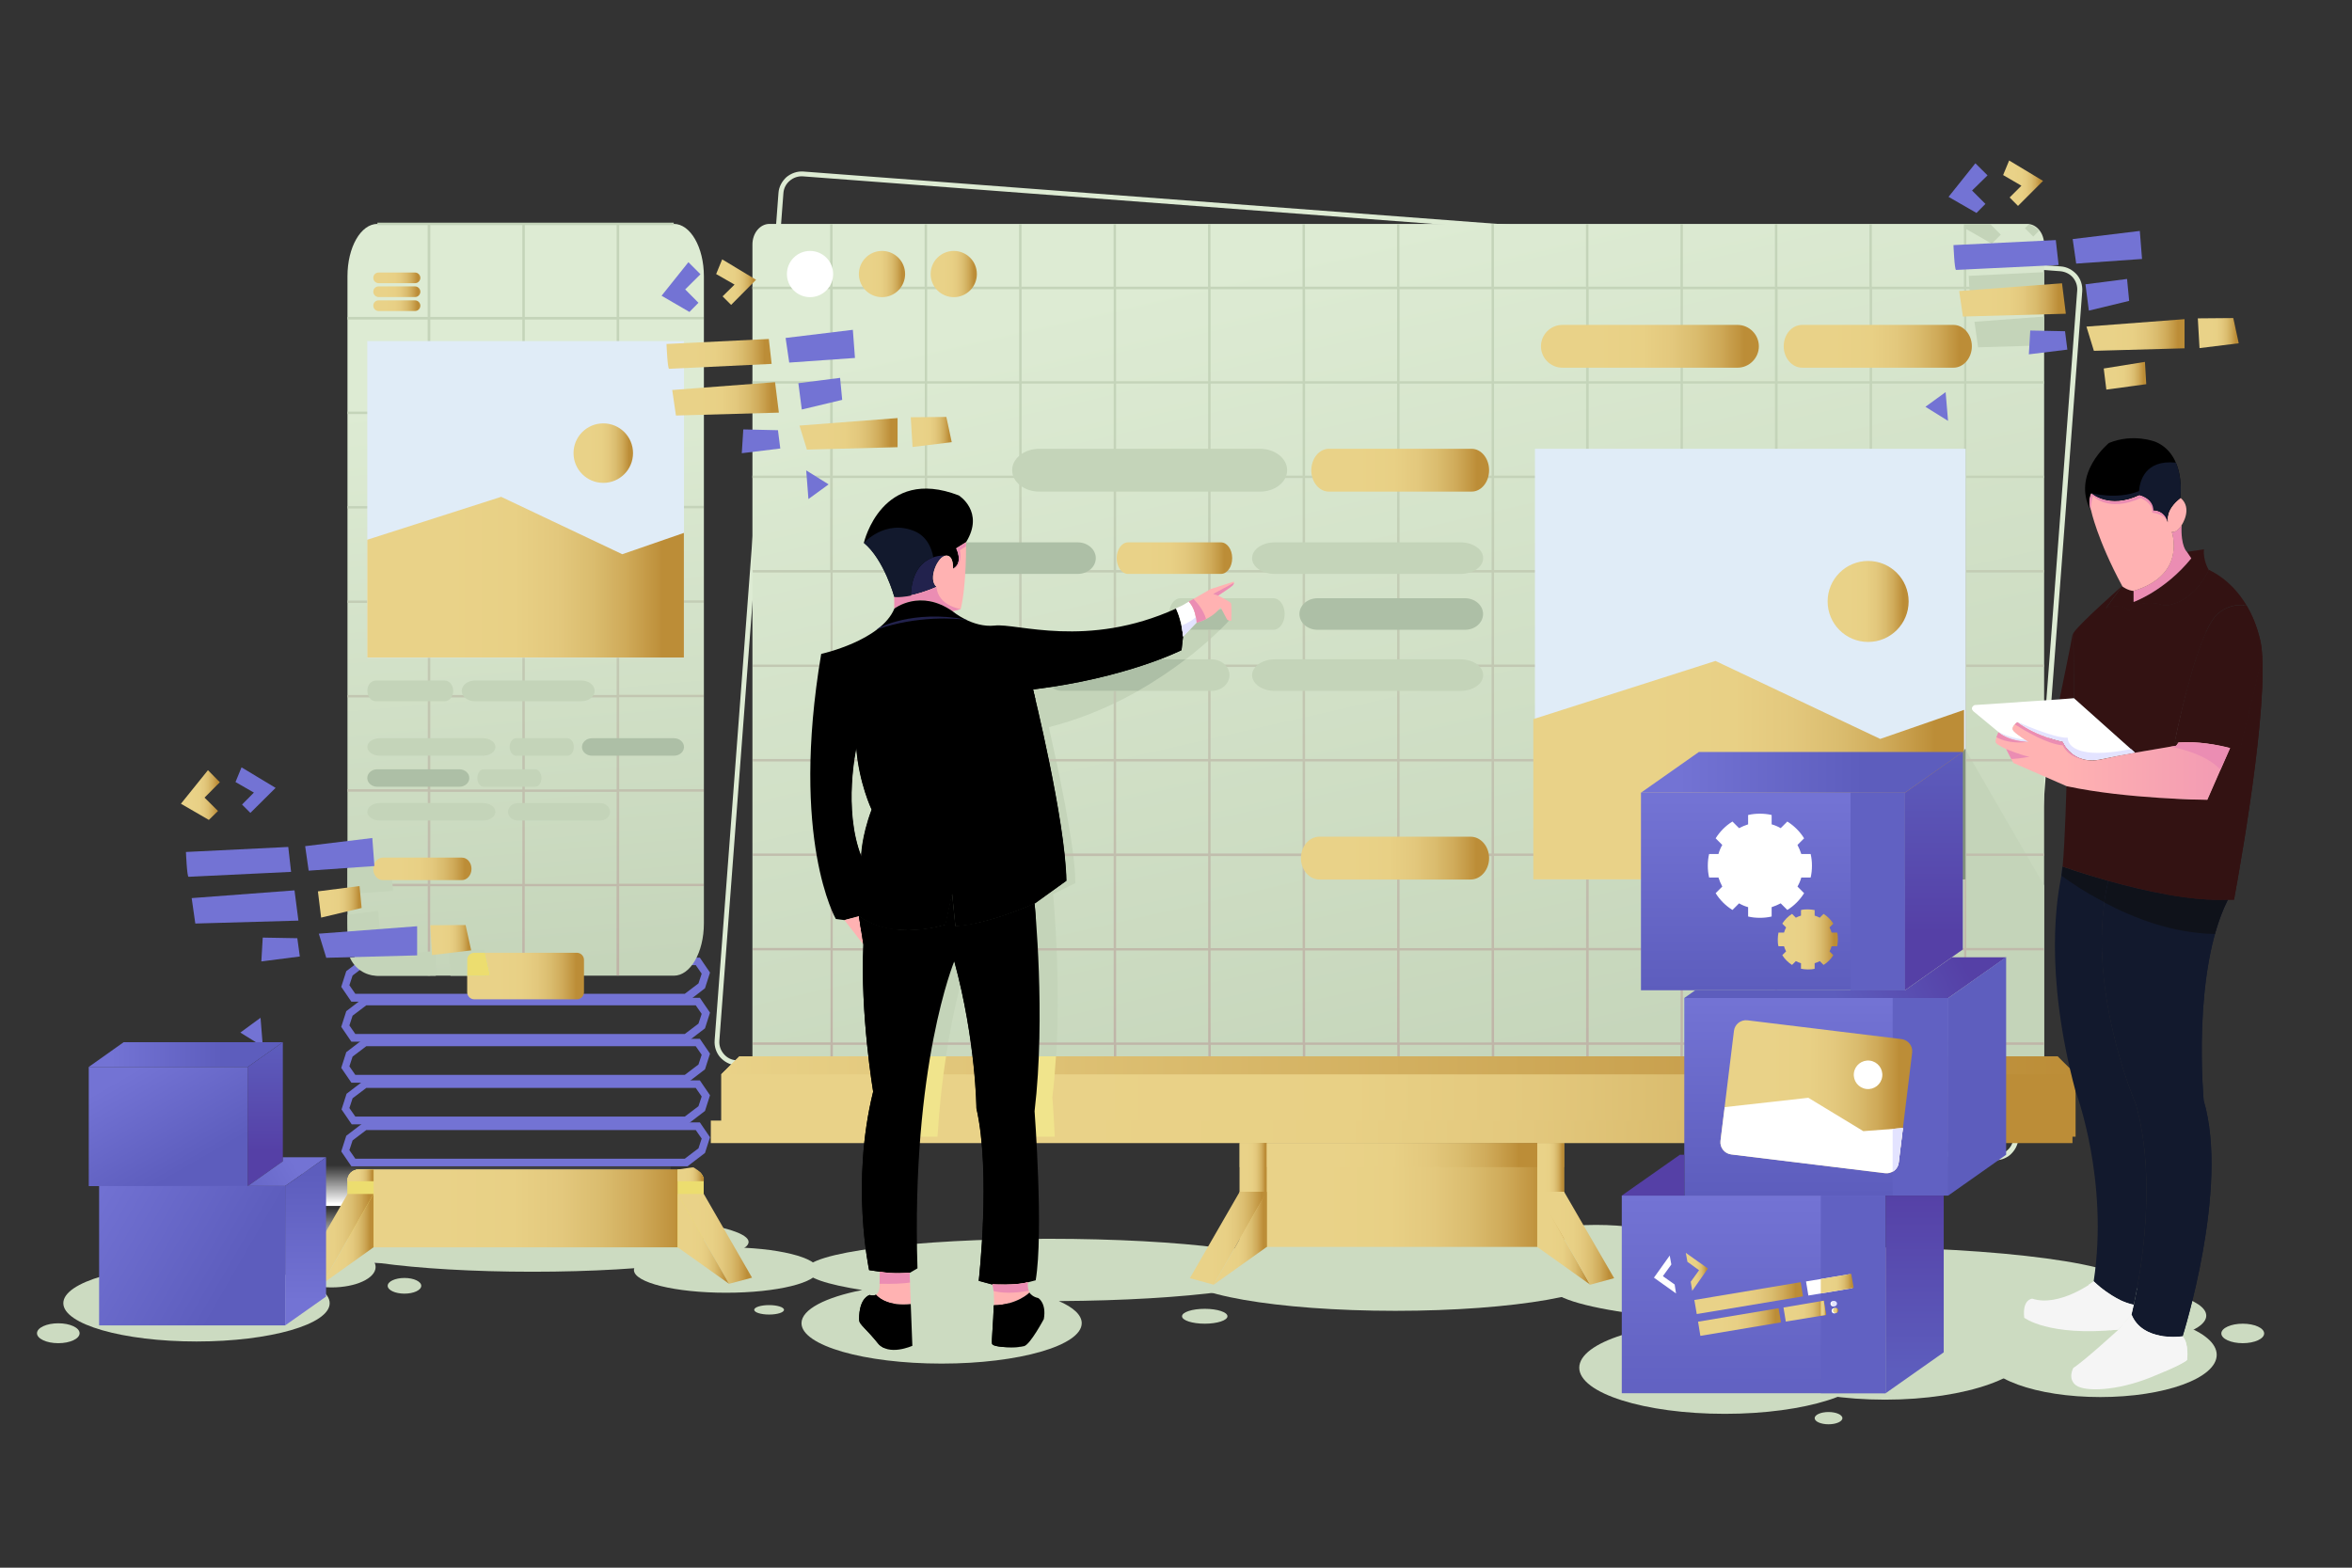 <?xml version="1.0" encoding="UTF-8"?> <!-- Generator: Adobe Illustrator 21.0.0, SVG Export Plug-In . SVG Version: 6.00 Build 0) --> <svg xmlns="http://www.w3.org/2000/svg" xmlns:xlink="http://www.w3.org/1999/xlink" id="Layer_1" x="0px" y="0px" viewBox="0 0 2340 1560" style="enable-background:new 0 0 2340 1560;" xml:space="preserve"><rect x="0" y="0" width="2340" height="1560" fill="#333333" stroke="none"/> <style type="text/css"> .st0{fill:url(#SVGID_1_);} .st1{fill:url(#SVGID_2_);} .st2{fill:url(#SVGID_3_);} .st3{fill:url(#SVGID_4_);} .st4{fill:url(#SVGID_5_);} .st5{fill:url(#SVGID_6_);} .st6{fill:url(#SVGID_7_);} .st7{fill:url(#SVGID_8_);} .st8{fill:url(#SVGID_9_);} .st9{fill:url(#SVGID_10_);} .st10{fill:url(#SVGID_11_);} .st11{fill:#DDEBD3;} .st12{fill:#7373D4;} .st13{fill:#CCDBC1;} .st14{fill:url(#SVGID_12_);} .st15{fill:url(#SVGID_13_);} .st16{fill:url(#SVGID_14_);} .st17{fill:url(#SVGID_15_);} .st18{fill:url(#SVGID_16_);} .st19{fill:#C4D4B9;} .st20{fill:url(#SVGID_17_);} .st21{fill:url(#SVGID_18_);} .st22{fill:url(#SVGID_19_);} .st23{fill:url(#SVGID_20_);} .st24{fill:#F5F5F5;} .st25{fill:#F0E48C;} .st26{fill:#12192D;} .st27{fill:#0F121A;} .st28{fill:#E0ECF7;} .st29{fill:url(#SVGID_21_);} .st30{fill:url(#SVGID_22_);} .st31{fill:#ADBFA6;} .st32{fill:url(#SVGID_23_);} .st33{fill:url(#SVGID_24_);} .st34{fill:#82917B;} .st35{fill:#331212;} .st36{fill:#EB8DB3;} .st37{fill:#FFB2B2;} .st38{fill:#FFFFFF;} .st39{fill:#E3E3FF;} .st40{fill:url(#SVGID_25_);} .st41{fill:url(#SVGID_26_);} .st42{fill:#6161C2;} .st43{fill:url(#SVGID_27_);} .st44{fill:url(#SVGID_28_);} .st45{fill:url(#SVGID_29_);} .st46{fill:url(#SVGID_30_);} .st47{fill:url(#SVGID_31_);} .st48{fill:url(#SVGID_32_);} .st49{fill:#5540A6;} .st50{fill:url(#SVGID_33_);} .st51{fill:url(#SVGID_34_);} .st52{fill:url(#SVGID_35_);} .st53{fill:url(#SVGID_36_);} .st54{fill:url(#SVGID_37_);} .st55{fill:url(#SVGID_38_);} .st56{fill:#ECDD6F;} .st57{fill:url(#SVGID_39_);} .st58{fill:url(#SVGID_40_);} .st59{fill:url(#SVGID_41_);} .st60{fill:url(#SVGID_42_);} .st61{fill:url(#SVGID_43_);} .st62{fill:url(#SVGID_44_);} .st63{fill:url(#SVGID_45_);} .st64{fill:url(#SVGID_46_);} .st65{fill:url(#SVGID_47_);} .st66{fill:url(#SVGID_48_);} .st67{fill:url(#SVGID_49_);} .st68{fill:url(#SVGID_50_);} .st69{fill:url(#SVGID_51_);} .st70{fill:url(#SVGID_52_);} .st71{fill:url(#SVGID_53_);} .st72{fill:url(#SVGID_54_);} .st73{fill:url(#SVGID_55_);} .st74{fill:url(#SVGID_56_);} .st75{fill:url(#SVGID_57_);} .st76{fill:url(#SVGID_58_);} .st77{fill:url(#SVGID_59_);} .st78{fill:url(#SVGID_60_);} .st79{fill:url(#SVGID_61_);} .st80{fill:url(#SVGID_62_);} .st81{fill:#22224D;} .st82{fill:url(#SVGID_63_);} .st83{fill:url(#SVGID_64_);} .st84{fill:url(#SVGID_65_);} .st85{fill:url(#SVGID_66_);} .st86{fill:url(#SVGID_67_);} .st87{fill:url(#SVGID_68_);} .st88{fill:url(#SVGID_69_);} .st89{fill:url(#SVGID_70_);} .st90{fill:url(#SVGID_71_);} .st91{fill:url(#SVGID_72_);} .st92{fill:url(#SVGID_73_);} .st93{fill:url(#SVGID_74_);} .st94{fill:url(#SVGID_75_);} .st95{fill:url(#SVGID_76_);} .st96{fill:url(#SVGID_77_);} .st97{fill:url(#SVGID_78_);} .st98{fill:url(#SVGID_79_);} .st99{fill:url(#SVGID_80_);} .st100{fill:url(#SVGID_81_);} .st101{fill:url(#SVGID_82_);} .st102{fill:url(#SVGID_83_);} .st103{fill:url(#SVGID_84_);} .st104{fill:url(#SVGID_85_);} .st105{fill:url(#SVGID_86_);} .st106{fill:url(#SVGID_87_);} .st107{fill:url(#SVGID_88_);} .st108{fill:url(#SVGID_89_);} </style> <linearGradient id="SVGID_1_" gradientUnits="userSpaceOnUse" x1="-34273.398" y1="-72.788" x2="-43363.52" y2="-72.747" gradientTransform="matrix(2.834646e-02 0 0 -2.834646e-02 2423.656 1228.594)"> <stop offset="0" style="stop-color:#FFFFFF"></stop> <stop offset="1" style="stop-color:#FFFFFF;stop-opacity:0"></stop> </linearGradient> <rect x="1221.2" y="1218.7" class="st0" width="269.1" height="23.9"></rect> <linearGradient id="SVGID_2_" gradientUnits="userSpaceOnUse" x1="-16066.58" y1="13997.461" x2="-16311.745" y2="13713.854" gradientTransform="matrix(2.834646e-02 0 0 -2.834646e-02 2423.656 1228.594)"> <stop offset="0" style="stop-color:#FFFFFF"></stop> <stop offset="1" style="stop-color:#FFFFFF;stop-opacity:0"></stop> </linearGradient> <rect x="1956.9" y="826.7" class="st1" width="23.1" height="9.9"></rect> <linearGradient id="SVGID_3_" gradientUnits="userSpaceOnUse" x1="-48268.984" y1="7466.897" x2="-51152.352" y2="15244.208" gradientTransform="matrix(2.834646e-02 0 0 -2.834646e-02 2423.656 1228.594)"> <stop offset="0" style="stop-color:#FFFFFF"></stop> <stop offset="1" style="stop-color:#FFFFFF;stop-opacity:0"></stop> </linearGradient> <rect x="975.9" y="748.4" class="st2" width="45.9" height="231.7"></rect> <linearGradient id="SVGID_4_" gradientUnits="userSpaceOnUse" x1="-53143.113" y1="12011.62" x2="-53143.066" y2="8037.634" gradientTransform="matrix(2.834646e-02 0 0 -2.834646e-02 2423.656 1228.594)"> <stop offset="0" style="stop-color:#FFFFFF"></stop> <stop offset="1" style="stop-color:#FFFFFF;stop-opacity:0"></stop> </linearGradient> <rect x="902.6" y="885.5" class="st3" width="29.3" height="117.3"></rect> <linearGradient id="SVGID_5_" gradientUnits="userSpaceOnUse" x1="-56201.523" y1="9319.394" x2="-56201.48" y2="16331.758" gradientTransform="matrix(2.834646e-02 0 0 -2.834646e-02 2423.656 1228.594)"> <stop offset="0" style="stop-color:#FFFFFF"></stop> <stop offset="1" style="stop-color:#FFFFFF;stop-opacity:0"></stop> </linearGradient> <rect x="805.6" y="787.8" class="st4" width="50" height="218.4"></rect> <linearGradient id="SVGID_6_" gradientUnits="userSpaceOnUse" x1="-46059.672" y1="17711.324" x2="-51448.676" y2="16267.382" gradientTransform="matrix(2.834646e-02 0 0 -2.834646e-02 2423.656 1228.594)"> <stop offset="0" style="stop-color:#FFFFFF"></stop> <stop offset="1" style="stop-color:#FFFFFF;stop-opacity:0"></stop> </linearGradient> <rect x="974.8" y="709.2" class="st5" width="163" height="67.7"></rect> <linearGradient id="SVGID_7_" gradientUnits="userSpaceOnUse" x1="-57168.848" y1="9715.271" x2="-57168.805" y2="15429.895" gradientTransform="matrix(2.834646e-02 0 0 -2.834646e-02 2423.656 1228.594)"> <stop offset="0" style="stop-color:#FFFFFF"></stop> <stop offset="1" style="stop-color:#FFFFFF;stop-opacity:0"></stop> </linearGradient> <rect x="788.4" y="770.4" class="st6" width="29.4" height="224.6"></rect> <linearGradient id="SVGID_8_" gradientUnits="userSpaceOnUse" x1="-74626.258" y1="-782.983" x2="-59488.902" y2="-782.983" gradientTransform="matrix(2.834646e-02 0 0 -2.834646e-02 2423.656 1228.594)"> <stop offset="0" style="stop-color:#FFFFFF"></stop> <stop offset="1" style="stop-color:#FFFFFF;stop-opacity:0"></stop> </linearGradient> <rect x="306.6" y="1245" class="st7" width="354.5" height="11.6"></rect> <linearGradient id="SVGID_9_" gradientUnits="userSpaceOnUse" x1="-8310.866" y1="14194.936" x2="-8310.821" y2="19158.191" gradientTransform="matrix(2.834646e-02 0 0 -2.834646e-02 2423.656 1228.594)"> <stop offset="0" style="stop-color:#FFFFFF"></stop> <stop offset="1" style="stop-color:#FFFFFF;stop-opacity:0"></stop> </linearGradient> <rect x="2164.4" y="683.4" class="st8" width="47.2" height="145"></rect> <linearGradient id="SVGID_10_" gradientUnits="userSpaceOnUse" x1="-68433.703" y1="1075.068" x2="-68433.656" y2="2438.334" gradientTransform="matrix(2.834646e-02 0 0 -2.834646e-02 2423.656 1228.594)"> <stop offset="0" style="stop-color:#FFFFFF"></stop> <stop offset="1" style="stop-color:#FFFFFF;stop-opacity:0"></stop> </linearGradient> <rect x="300.5" y="1156.3" class="st9" width="366.7" height="43.7"></rect> <linearGradient id="SVGID_11_" gradientUnits="userSpaceOnUse" x1="-68433.734" y1="-461.112" x2="-68433.641" y2="924.214" gradientTransform="matrix(2.834646e-02 0 0 -2.834646e-02 2423.656 1228.594)"> <stop offset="0" style="stop-color:#FFFFFF"></stop> <stop offset="1" style="stop-color:#FFFFFF;stop-opacity:0"></stop> </linearGradient> <rect x="300.5" y="1198.2" class="st10" width="366.7" height="43.7"></rect> <g id="Layer_x0020_1"> <g id="_3213422028096"> <path class="st11" d="M799.4,170.7l1250.8,94.4c6.3,0.4,11.9,3.6,15.9,8c3.8,4.4,6,10.4,5.5,16.9l-63.5,843.1 c-0.4,6.3-3.6,11.9-8,15.9c-4.4,3.8-10.4,6-16.9,5.5l-1250.8-94.4c-6.3-0.4-11.9-3.6-15.9-8c-3.8-4.4-6-10.4-5.5-16.9l63.5-843.1 c0.4-6.3,3.6-11.9,8-15.9C787.1,172.5,792.9,170.2,799.4,170.7L799.4,170.7z M2049.9,269.9L799,175.5c-5-0.4-9.7,1.3-13.3,4.4 c-3.6,3-6,7.4-6.3,12.5l-63.7,843.1c-0.4,5,1.3,9.7,4.4,13.3c3,3.6,7.4,6,12.5,6.3l1250.9,94.2c5,0.4,9.7-1.3,13.3-4.4 c3.6-3,6-7.4,6.3-12.5l63.5-843.1c0.4-5-1.3-9.7-4.4-13.3C2059.3,272.7,2054.9,270.4,2049.9,269.9L2049.9,269.9z"></path> <path class="st12" d="M363.3,1116.9h333l10.1,14.8l-5,15.6l-17.4,13.3H349.6l-10.1-14.8l5-15.6l17.4-13.3H363.3L363.3,1116.9z M692.2,1124.5H364.4l-13.6,10.3l-3.2,9.7l5.9,8.5h327.8l13.6-10.3l3.2-9.7L692.2,1124.5z"></path> <path class="st12" d="M363.3,1075.1h333l10.1,14.8l-5,15.6l-17.4,13.3c-111.4,0-222.9,0-334.1,0l-10.1-14.8l5-15.6l17.4-13.3 H363.3L363.3,1075.1z M692.2,1082.6H364.4l-13.6,10.3l-3.2,9.7l5.9,8.5h327.8l13.6-10.3l3.2-9.7L692.2,1082.6z"></path> <path class="st12" d="M363.3,1033.7h333l10.1,14.8l-5,15.6l-17.4,13.3H349.6l-10.1-14.8l5-15.6l17.4-13.3H363.3L363.3,1033.7z M692.2,1041.1H364.4l-13.6,10.3l-3.2,9.7l5.9,8.5h327.8l13.6-10.3l3.2-9.7L692.2,1041.1z"></path> <path class="st12" d="M363.3,992.9h333l10.1,14.8l-5,15.6l-17.4,13.3H349.6l-10.1-14.8l5-15.6l17.4-13.3H363.3L363.3,992.9z M692.2,1000.4H364.4l-13.6,10.3l-3.2,9.7l5.9,8.5h327.8l13.6-10.3l3.2-9.7L692.2,1000.4z"></path> <path class="st12" d="M363.3,953h333l10.1,14.8l-5,15.6L684,996.8H349.6l-10.1-14.8l5-15.6l17.4-13.3H363.3L363.3,953z M692.2,960.4H364.4l-13.6,10.3l-3.2,9.7l5.9,8.5h327.8l13.6-10.3l3.2-9.7L692.2,960.4z"></path> <g> <g> <path class="st13" d="M1043.2,1232.7c133.3,0,241.4,13.8,241.4,31c0,16.7-102.5,30.3-231.1,31c14.4,6.3,22.7,13.8,22.7,22 c0,22.2-62.4,40.2-139.4,40.2s-139.4-18-139.4-40.2c0-13.7,23.9-25.8,60.4-33c-35-5.5-56.1-12.3-56.1-19.9 C801.8,1246.5,909.7,1232.7,1043.2,1232.7z M765.2,1298.7c8.1,0,14.8,2.1,14.8,4.7s-6.6,4.7-14.8,4.7c-8.2,0-14.8-2.1-14.8-4.7 C750.3,1300.8,757.1,1298.7,765.2,1298.7z"></path> <ellipse class="st13" cx="1388.3" cy="1267" rx="213.6" ry="37.4"></ellipse> <ellipse class="st13" cx="1198.6" cy="1309.8" rx="22.6" ry="7.4"></ellipse> <ellipse class="st13" cx="1831.6" cy="1279.9" rx="289" ry="39.1"></ellipse> <ellipse class="st13" cx="1716" cy="1361" rx="144.8" ry="45.9"></ellipse> <ellipse class="st13" cx="1875.4" cy="1340.5" rx="146.7" ry="52.3"></ellipse> <ellipse class="st13" cx="1819.2" cy="1411.2" rx="13.8" ry="6.1"></ellipse> <ellipse class="st13" cx="2089.6" cy="1348.2" rx="115.8" ry="42"></ellipse> <ellipse class="st13" cx="2095.3" cy="1309.2" rx="99.7" ry="28.7"></ellipse> <ellipse class="st13" cx="2231.3" cy="1326.9" rx="21.3" ry="9.7"></ellipse> <ellipse class="st13" cx="529.7" cy="1235.9" rx="215.1" ry="29.6"></ellipse> <ellipse class="st13" cx="722.4" cy="1263.8" rx="91.7" ry="22.6"></ellipse> <ellipse class="st13" cx="329.9" cy="1260.8" rx="43.8" ry="20.3"></ellipse> <ellipse class="st13" cx="402.4" cy="1279.5" rx="16.7" ry="7.8"></ellipse> </g> <ellipse class="st13" cx="1587.9" cy="1253" rx="102" ry="34.1"></ellipse> </g> <linearGradient id="SVGID_12_" gradientUnits="userSpaceOnUse" x1="1233.4" y1="368.765" x2="1556.131" y2="368.765" gradientTransform="matrix(1 0 0 -1 0 1557.89)"> <stop offset="0.256" style="stop-color:#E9D288"></stop> <stop offset="0.465" style="stop-color:#E8D085"></stop> <stop offset="0.6" style="stop-color:#E3C87D"></stop> <stop offset="0.715" style="stop-color:#DABC6E"></stop> <stop offset="0.818" style="stop-color:#CFAA59"></stop> <stop offset="0.912" style="stop-color:#C0933E"></stop> <stop offset="0.932" style="stop-color:#BC8D37"></stop> </linearGradient> <polygon class="st14" points="1556.1,1137.5 1556.1,1240.8 1233.4,1240.8 1233.4,1137.5 "></polygon> <linearGradient id="SVGID_13_" gradientUnits="userSpaceOnUse" x1="1529.399" y1="368.765" x2="1556.094" y2="368.765" gradientTransform="matrix(1 0 0 -1 0 1557.89)"> <stop offset="0.256" style="stop-color:#E9D288"></stop> <stop offset="0.465" style="stop-color:#E8D085"></stop> <stop offset="0.6" style="stop-color:#E3C87D"></stop> <stop offset="0.715" style="stop-color:#DABC6E"></stop> <stop offset="0.818" style="stop-color:#CFAA59"></stop> <stop offset="0.912" style="stop-color:#C0933E"></stop> <stop offset="0.932" style="stop-color:#BC8D37"></stop> </linearGradient> <polygon class="st15" points="1556.1,1137.5 1556.1,1240.8 1529.4,1240.8 1529.4,1137.5 "></polygon> <linearGradient id="SVGID_14_" gradientUnits="userSpaceOnUse" x1="1529.399" y1="408.466" x2="1556.094" y2="408.466" gradientTransform="matrix(1 0 0 -1 0 1557.89)"> <stop offset="0.256" style="stop-color:#E9D288"></stop> <stop offset="0.465" style="stop-color:#E8D085"></stop> <stop offset="0.6" style="stop-color:#E3C87D"></stop> <stop offset="0.715" style="stop-color:#DABC6E"></stop> <stop offset="0.818" style="stop-color:#CFAA59"></stop> <stop offset="0.912" style="stop-color:#C0933E"></stop> <stop offset="0.932" style="stop-color:#BC8D37"></stop> </linearGradient> <polygon class="st16" points="1556.1,1137.5 1556.1,1161.4 1529.4,1161.4 1529.4,1137.5 "></polygon> <linearGradient id="SVGID_15_" gradientUnits="userSpaceOnUse" x1="1529.436" y1="325.737" x2="1582.144" y2="325.737" gradientTransform="matrix(1 0 0 -1 0 1557.89)"> <stop offset="0.256" style="stop-color:#E9D288"></stop> <stop offset="0.465" style="stop-color:#E8D085"></stop> <stop offset="0.6" style="stop-color:#E3C87D"></stop> <stop offset="0.715" style="stop-color:#DABC6E"></stop> <stop offset="0.818" style="stop-color:#CFAA59"></stop> <stop offset="0.912" style="stop-color:#C0933E"></stop> <stop offset="0.932" style="stop-color:#BC8D37"></stop> </linearGradient> <polygon class="st17" points="1529.4,1185.9 1529.4,1240.8 1582.1,1278.4 "></polygon> <linearGradient id="SVGID_16_" gradientUnits="userSpaceOnUse" x1="-39757.109" y1="34583.293" x2="-32632.521" y2="3342.549" gradientTransform="matrix(2.834646e-02 0 0 -2.834646e-02 2423.656 1228.594)"> <stop offset="0" style="stop-color:#DDEBD3"></stop> <stop offset="1" style="stop-color:#C4D4B9"></stop> </linearGradient> <path class="st18" d="M765.6,222.8h1251.1c9.5,0,17,9.1,17,20.6v838.3c0,11.3-7.6,20.6-17,20.6H765.6c-9.5,0-17-9.1-17-20.6V243.3 C748.6,231.9,756.2,222.8,765.6,222.8z"></path> <path class="st19" d="M2033.7,881.1v200.7c0,11.3-9.3,20.6-20.6,20.6h-92.9l-8.5-291.9l43.4-65.2L2033.7,881.1L2033.7,881.1z"></path> <path class="st19" d="M1047.9,1102.3h-56c-0.7-4.6-1.5-9.1-2.6-13.3c0,0-0.6-66.7-22-146.3c0,0-22.4,53.7-32.4,159.7h-54.2 c1.5-9.9,3.6-19.9,6-29.9c0,0-12.9-77.4-9.7-146.3l-4.4-28.4c34.1,25.2,85.9,8.5,85.9,8.5l6.7-31.4l3.3,32.8 c33.9-1.9,78.8-22.6,78.8-22.6s11.3,111.3,0,206.6C1047.1,1091.7,1047.5,1095.5,1047.9,1102.3L1047.9,1102.3z"></path> <path class="st19" d="M1219.3,604.7l3.3,12.9c0,0-68.7,78-179.1,106c7.2,32,26.9,121,26.3,155.2l-40.4,20 c0,0-64.6-118.6-20.7-168.4c-117.9,15.7-52.9-84.1-45.7-81.5c7.2,2.6,132.5-5.5,174.8-19.1 C1180.2,616.1,1219.3,604.7,1219.3,604.7L1219.3,604.7z"></path> <linearGradient id="SVGID_17_" gradientUnits="userSpaceOnUse" x1="-36429.34" y1="28260.481" x2="-36429.297" y2="4851.692" gradientTransform="matrix(2.834646e-02 0 0 -2.834646e-02 2423.656 1228.594)"> <stop offset="0" style="stop-color:#C4D4B9"></stop> <stop offset="1" style="stop-color:#BFB2A6"></stop> </linearGradient> <path class="st20" d="M748.6,567.3h77.3v-91.6h-77.3v-2.4h77.3v-91.6h-77.3v-2.4h77.3v-91.6h-77.3v-2.4h77.3v-62.4h2.4v62.4h91.6 v-62.4h2.4v62.4h91.6v-62.4h2.4v62.4h91.6v-62.4h2.4v62.4h91.6v-62.4h2.4v62.4h91.6v-62.4h2.4v62.4h91.6v-62.4h2.4v62.4h91.6 v-62.4h2.4v62.4h91.6v-62.4h2.4v62.4h91.6v-62.4h2.4v62.4h91.6v-62.4h2.4v62.4h91.6v-62.4h2.4v62.4h91.6v-62.4h2.4v62.4h77.3v2.4 h-77.3v91.6h77.3v2.4h-77.3v91.6h77.3v2.4h-77.3v91.6h77.3v2.4h-77.3v91.6h77.3v2.4h-77.3v91.6h77.3v2.4h-77.3v91.6h77.3v2.4 h-77.3v91.6h77.3v2.4h-77.3v91.6h77.3v2.4h-77.3v62.4h-2.4v-62.4h-91.6v62.4h-2.4v-62.4h-91.6v62.4h-2.4v-62.4h-91.6v62.4h-2.4 v-62.4h-91.3v62.4h-2.4v-62.4h-91.6v62.4h-2.4v-62.4h-91.6v62.4h-2.4v-62.4h-91.6v62.4h-2.4v-62.4h-91.6v62.4h-2.4v-62.4h-91.6 v62.4h-2.4v-62.4h-91.6v62.4h-2.4v-62.4h-91.6v62.4h-2.4v-62.4h-91.6v62.4h-2.4v-62.4H749v-2.4h77.3v-91.6H749v-2.4h77.3v-91.6 H749v-2.4h77.3v-91.6H749v-2.4h77.3v-91.6H749v-2.4h77.3v-91.6H749L748.6,567.3L748.6,567.3z M828.5,567.3h91.6v-91.6h-91.6V567.3 z M922.4,567.3h91.6v-91.6h-91.6V567.3L922.4,567.3z M1016.4,567.3h91.6v-91.6h-91.6V567.3z M1110.4,567.3h91.6v-91.6h-91.6V567.3 z M1204.4,567.3h91.6v-91.6h-91.6V567.3z M1298.4,567.3h91.6v-91.6h-91.6V567.3z M1392.4,567.3h91.6v-91.6h-91.6V567.3z M1486.5,567.3h91.6v-91.6h-91.6V567.3z M1580.5,567.3h91.6v-91.6h-91.6V567.3z M1674.5,567.3h91.6v-91.6h-91.6V567.3z M1768.5,567.3h91.6v-91.6h-91.6V567.3z M1862.5,567.3h91.6v-91.6h-91.6V567.3z M1954.1,569.7h-91.6v91.6h91.6V569.7z M1860.1,569.7h-91.6v91.6h91.6V569.7z M1765.9,569.7h-91.6v91.6h91.6V569.7z M1672,569.7h-91.4v91.6h91.6v-91.6H1672z M1578,569.7h-91.6v91.6h91.6V569.7z M1484,569.7h-91.6v91.6h91.6V569.7z M1390,569.7h-91.6v91.6h91.6V569.7z M1296,569.7h-91.6 v91.6h91.6V569.7z M1202,569.7h-91.6v91.6h91.6V569.7z M1108,569.7h-91.6v91.6h91.6V569.7z M1014,569.7h-91.6v91.6h91.6 L1014,569.7L1014,569.7z M919.9,569.7h-91.5v91.6H920L919.9,569.7L919.9,569.7z M828.5,287.8v91.6h91.6v-91.6H828.5z M828.5,381.7 v91.6h91.6v-91.6H828.5z M828.5,663.7v91.6h91.6v-91.6H828.5z M828.5,757.7v91.6h91.6v-91.6H828.5z M828.5,851.9v91.6h91.6v-91.6 H828.5z M828.5,945.8v91.6h91.6v-91.6H828.5L828.5,945.8z M922.4,287.8v91.6h91.6v-91.6H922.4z M922.4,381.7v91.6h91.6v-91.6 H922.4z M922.4,663.7v91.6h91.6v-91.6H922.4z M922.4,757.7v91.6h91.6v-91.6H922.4z M922.4,851.9v91.6h91.6v-91.6H922.4z M922.4,945.8v91.6h91.6v-91.6H922.4L922.4,945.8z M1016.4,287.8v91.6h91.6v-91.6H1016.4z M1016.4,381.7v91.6h91.6v-91.6H1016.4z M1016.4,663.7v91.6h91.6v-91.6H1016.4z M1016.4,757.7v91.6h91.6v-91.6H1016.4z M1016.4,851.9v91.6h91.6v-91.6H1016.4z M1016.4,945.8v91.6h91.6v-91.6H1016.4L1016.4,945.8z M1110.4,287.8v91.6h91.6v-91.6H1110.4z M1110.4,381.7v91.6h91.6v-91.6 H1110.4z M1110.4,663.7v91.6h91.6v-91.6H1110.4z M1110.4,757.7v91.6h91.6v-91.6H1110.4z M1110.4,851.9v91.6h91.6v-91.6H1110.4z M1110.4,945.8v91.6h91.6v-91.6H1110.4L1110.4,945.8z M1204.4,287.8v91.6h91.6v-91.6H1204.4z M1204.4,381.7v91.6h91.6v-91.6 H1204.4z M1204.4,663.7v91.6h91.6v-91.6H1204.4z M1204.4,757.7v91.6h91.6v-91.6H1204.4z M1204.4,851.9v91.6h91.6v-91.6H1204.4z M1204.4,945.8v91.6h91.6v-91.6H1204.4L1204.4,945.8z M1298.4,287.8v91.6h91.6v-91.6H1298.4z M1298.4,381.7v91.6h91.6v-91.6 H1298.4z M1298.4,663.7v91.6h91.6v-91.6H1298.4z M1298.4,757.7v91.6h91.6v-91.6H1298.4z M1298.4,851.9v91.6h91.6v-91.6H1298.4z M1298.4,945.8v91.6h91.6v-91.6H1298.4L1298.4,945.8z M1392.4,287.8v91.6h91.6v-91.6H1392.4z M1392.4,381.7v91.6h91.6v-91.6 H1392.4z M1392.4,663.7v91.6h91.6v-91.6H1392.4z M1392.4,757.7v91.6h91.6v-91.6H1392.4z M1392.4,851.9v91.6h91.6v-91.6H1392.4z M1392.4,945.8v91.6h91.6v-91.6H1392.4L1392.4,945.8z M1954.1,1037.3v-91.6h-91.6v91.6H1954.1z M1954.1,943.3v-91.6h-91.6v91.6 H1954.1z M1954.1,849.3v-91.6h-91.6v91.6H1954.1z M1954.1,755.3v-91.6h-91.6v91.6H1954.1z M1954.1,473.3v-91.6h-91.6v91.6H1954.1z M1954.1,379.4v-91.6h-91.6v91.6H1954.1z M1860.1,1037.3v-91.6h-91.6v91.6H1860.1z M1860.1,943.3v-91.6h-91.6v91.6H1860.1z M1860.1,849.3v-91.6h-91.6v91.6H1860.1z M1860.1,755.3v-91.6h-91.6v91.6H1860.1z M1860.1,473.3v-91.6h-91.6v91.6H1860.1z M1860.1,379.4v-91.6h-91.6v91.6H1860.1z M1765.9,1037.3v-91.6h-91.6v91.6H1765.9z M1765.9,943.3v-91.6h-91.6v91.6H1765.9z M1765.9,849.3v-91.6h-91.6v91.6H1765.9z M1765.9,755.3v-91.6h-91.6v91.6H1765.9z M1765.9,473.3v-91.6h-91.6v91.6H1765.9z M1765.9,379.4v-91.6h-91.6v91.6H1765.9z M1672,1037.3v-91.6h-91.4v91.6H1672z M1672,943.3v-91.6h-91.4v91.6H1672z M1672,849.3 v-91.6h-91.4v91.6H1672z M1672,755.3v-91.6h-91.4v91.6H1672z M1672,473.3v-91.6h-91.4v91.6H1672z M1672,379.4v-91.6h-91.4v91.6 H1672z M1578,1037.3v-91.6h-91.6v91.6H1578z M1578,943.3v-91.6h-91.6v91.6H1578z M1578,849.3v-91.6h-91.6v91.6H1578z M1578,755.3 v-91.6h-91.6v91.6H1578z M1578,473.3v-91.6h-91.6v91.6H1578z M1578,379.4v-91.6h-91.6v91.6H1578z"></path> <path class="st19" d="M1956.8,222.8h23.1l10.7,10.7l-9,9l-27.9-16L1956.8,222.8L1956.8,222.8z M2018.3,223.4c4,1,7.7,3.3,10.3,6.3 l-5.7,5.7l-8.3-8.3L2018.3,223.4z M2033.7,270.8v25c-29.7,1.4-71.3,3.4-72.4,3.4c-1.7,0-2.6-24.7-2.6-24.7L2033.7,270.8z M2033.7,315v28.7l-65.7,1.9l-3.6-25.4L2033.7,315z M2033.7,382.3v1l0,0V382.3z"></path> <linearGradient id="SVGID_18_" gradientUnits="userSpaceOnUse" x1="717.493" y1="466.803" x2="2065.045" y2="466.803" gradientTransform="matrix(1 0 0 -1 0 1557.89)"> <stop offset="0.256" style="stop-color:#E9D288"></stop> <stop offset="0.465" style="stop-color:#E8D085"></stop> <stop offset="0.6" style="stop-color:#E3C87D"></stop> <stop offset="0.715" style="stop-color:#DABC6E"></stop> <stop offset="0.818" style="stop-color:#CFAA59"></stop> <stop offset="0.912" style="stop-color:#C0933E"></stop> <stop offset="0.932" style="stop-color:#BC8D37"></stop> </linearGradient> <polygon class="st21" points="735.7,1051.1 2046.9,1051.1 2065,1069.1 2065,1131.1 717.5,1131.1 717.5,1069.1 "></polygon> <linearGradient id="SVGID_19_" gradientUnits="userSpaceOnUse" x1="717.493" y1="497.806" x2="2065.045" y2="497.806" gradientTransform="matrix(1 0 0 -1 0 1557.89)"> <stop offset="0" style="stop-color:#E9D288"></stop> <stop offset="1" style="stop-color:#BC8D37"></stop> </linearGradient> <polygon class="st22" points="735.7,1051.1 2046.9,1051.1 2065,1069.1 717.5,1069.1 "></polygon> <linearGradient id="SVGID_20_" gradientUnits="userSpaceOnUse" x1="707.173" y1="431.622" x2="2061.889" y2="431.622" gradientTransform="matrix(1 0 0 -1 0 1557.89)"> <stop offset="0.256" style="stop-color:#E9D288"></stop> <stop offset="0.465" style="stop-color:#E8D085"></stop> <stop offset="0.6" style="stop-color:#E3C87D"></stop> <stop offset="0.715" style="stop-color:#DABC6E"></stop> <stop offset="0.818" style="stop-color:#CFAA59"></stop> <stop offset="0.912" style="stop-color:#C0933E"></stop> <stop offset="0.932" style="stop-color:#BC8D37"></stop> </linearGradient> <rect x="707.2" y="1115.1" class="st23" width="1354.7" height="22.4"></rect> <path class="st24" d="M2171.5,1329.9c0,0-39.6,6-50.8-21.7l-12.9,14.8c0,0-33.9,31-45.1,38.3c0,0-6,10.8,2.8,17.3 c8.9,6.4,40.3,5.7,74.3-8c33.9-13.7,36.2-17.3,36.2-17.3S2178.1,1336.8,2171.5,1329.9L2171.5,1329.9z"></path> <path class="st24" d="M2107.6,1323.1l12.9-14.8c0,0,0.9-3.4,2.3-9.7c-20.9-4.4-39.7-23.3-39.7-23.3s-34.3,25.8-61.2,17 c0,0-10.1,0.4-8,19C2013.6,1311,2037.5,1330.2,2107.6,1323.1z"></path> <path class="st25" d="M883.6,1051.1h57.6c-3.6,23-6.6,49.7-8.5,80h-55.4c1.5-18.7,4.6-38.6,9.6-58.7 C886.6,1072.4,885.3,1064.2,883.6,1051.1z M986.9,1051.1h63.7c-0.9,13.6-1.9,27.3-3.6,40.6c0,0,1.3,16.5,2.4,39.4H995 c-1.1-15-2.8-29.4-5.9-42.1C989.3,1089,989.2,1074.5,986.9,1051.1L986.9,1051.1z"></path> <path class="st26" d="M2083,1275c0,0,18.8,18.8,39.7,23.3c6.6-29.9,23.5-123.2,2.1-199.2c0,0-51.9-119.4-27.5-222.5 c-26.6-7.4-45.5-14.2-45.5-14.2c-0.4,4.7-0.9,8.4-1.3,11c-3.3,17-17.7,92.7,14.6,213C2065.3,1086.2,2098.3,1174.9,2083,1275 L2083,1275z"></path> <path class="st27" d="M2093.6,898c1-7.2,2.3-14.4,4-21.4c-26.6-7.4-45.5-14.2-45.5-14.2c-0.3,3.6-0.7,6.7-1,9.1 C2060.4,878.3,2075.2,888.3,2093.6,898z"></path> <path class="st26" d="M2125,1099.1c21.4,76.2,4.3,169.3-2.1,199.2c-1.4,6.3-2.3,9.7-2.3,9.7c11.3,27.9,50.8,21.7,50.8,21.7 s46.8-147.4,21-234.5c0,0-12.1-128.3,24.1-200.1c-36.8,1.7-84.5-9-119-18.7C2073.1,979.8,2125,1099.1,2125,1099.1z"></path> <path class="st26" d="M2148.6,1329c12,2.4,22.9,0.7,22.9,0.7s46.8-147.4,21-234.5c0,0-12.1-128.3,24.1-200.1 c-18.4,0.9-39.4-1.4-60.1-5c0,0-23.9,110.5-2.6,213.2C2153.7,1103.5,2191.9,1200.3,2148.6,1329L2148.6,1329z"></path> <path class="st27" d="M2203.6,929.4c3.4-12.1,7.7-23.9,12.9-34.1c-36.8,1.7-84.5-9-119-18.7c-1.7,7.2-3,14.2-4,21.4 C2123,913.7,2161.9,928.7,2203.6,929.4z"></path> <rect x="1527.1" y="446.6" class="st28" width="428.5" height="428.5"></rect> <path class="st19" d="M1033.9,446.6h219.8c14.8,0,26.9,9.6,26.9,21.3l0,0c0,11.7-12,21.3-26.9,21.3h-219.8 c-14.8,0-26.9-9.6-26.9-21.3l0,0C1006.9,456.2,1019.1,446.6,1033.9,446.6z"></path> <linearGradient id="SVGID_21_" gradientUnits="userSpaceOnUse" x1="1304.616" y1="1090.004" x2="1481.504" y2="1090.004" gradientTransform="matrix(1 0 0 -1 0 1557.89)"> <stop offset="0.256" style="stop-color:#E9D288"></stop> <stop offset="0.465" style="stop-color:#E8D085"></stop> <stop offset="0.6" style="stop-color:#E3C87D"></stop> <stop offset="0.715" style="stop-color:#DABC6E"></stop> <stop offset="0.818" style="stop-color:#CFAA59"></stop> <stop offset="0.912" style="stop-color:#C0933E"></stop> <stop offset="0.932" style="stop-color:#BC8D37"></stop> </linearGradient> <path class="st29" d="M1322,446.6h142.1c9.6,0,17.4,9.6,17.4,21.3l0,0c0,11.7-7.7,21.3-17.4,21.3H1322c-9.6,0-17.4-9.6-17.4-21.3 l0,0C1304.7,456.2,1312.5,446.6,1322,446.6z"></path> <path class="st19" d="M1268.3,539.7H1453c12.5,0,22.6,7,22.6,15.7l0,0c0,8.7-10.1,15.7-22.6,15.7h-184.7c-12.5,0-22.6-7-22.6-15.7 l0,0C1245.7,546.7,1255.8,539.7,1268.3,539.7z"></path> <linearGradient id="SVGID_22_" gradientUnits="userSpaceOnUse" x1="1111.012" y1="1002.498" x2="1225.81" y2="1002.498" gradientTransform="matrix(1 0 0 -1 0 1557.89)"> <stop offset="0.256" style="stop-color:#E9D288"></stop> <stop offset="0.465" style="stop-color:#E8D085"></stop> <stop offset="0.6" style="stop-color:#E3C87D"></stop> <stop offset="0.715" style="stop-color:#DABC6E"></stop> <stop offset="0.818" style="stop-color:#CFAA59"></stop> <stop offset="0.912" style="stop-color:#C0933E"></stop> <stop offset="0.932" style="stop-color:#BC8D37"></stop> </linearGradient> <path class="st30" d="M1122.3,539.7h92.3c6.3,0,11.3,7,11.3,15.7l0,0c0,8.7-5,15.7-11.3,15.7h-92.3c-6.3,0-11.3-7-11.3-15.7l0,0 C1111,546.7,1116.1,539.7,1122.3,539.7z"></path> <path class="st31" d="M925.5,539.7h146.7c9.9,0,18,7,18,15.7l0,0c0,8.7-8,15.7-18,15.7H925.5c-9.9,0-18-7-18-15.7l0,0 C907.6,546.7,915.6,539.7,925.5,539.7z"></path> <path class="st19" d="M1174.5,595.3h92.3c6.3,0,11.3,7,11.3,15.7l0,0c0,8.7-5,15.7-11.3,15.7h-92.3c-6.3,0-11.3-7-11.3-15.7l0,0 C1163.1,602.3,1168.2,595.3,1174.5,595.3z"></path> <path class="st31" d="M1166.6,620.7c2.8,3.6,7.2,5.9,12.3,5.9h35.1c5.7-5.5,8.7-9,8.7-9l-3.3-12.9 C1219.3,604.7,1196.3,611.4,1166.6,620.7L1166.6,620.7z"></path> <path class="st31" d="M1310.8,595.3h146.7c9.9,0,18,7,18,15.7l0,0c0,8.7-8,15.7-18,15.7h-146.7c-9.9,0-18-7-18-15.7l0,0 C1292.8,602.3,1300.9,595.3,1310.8,595.3z"></path> <g> <linearGradient id="SVGID_23_" gradientUnits="userSpaceOnUse" x1="1525.512" y1="791.453" x2="1954" y2="791.453" gradientTransform="matrix(1 0 0 -1 0 1557.89)"> <stop offset="0.256" style="stop-color:#E9D288"></stop> <stop offset="0.465" style="stop-color:#E8D085"></stop> <stop offset="0.6" style="stop-color:#E3C87D"></stop> <stop offset="0.715" style="stop-color:#DABC6E"></stop> <stop offset="0.818" style="stop-color:#CFAA59"></stop> <stop offset="0.912" style="stop-color:#C0933E"></stop> <stop offset="0.932" style="stop-color:#BC8D37"></stop> </linearGradient> <polygon class="st32" points="1525.5,715.6 1525.5,875.1 1954,875.1 1954,706.4 1870.6,735.3 1706.7,657.7 "></polygon> <linearGradient id="SVGID_24_" gradientUnits="userSpaceOnUse" x1="1818.306" y1="959.428" x2="1898.818" y2="959.428" gradientTransform="matrix(1 0 0 -1 0 1557.89)"> <stop offset="0.256" style="stop-color:#E9D288"></stop> <stop offset="0.465" style="stop-color:#E8D085"></stop> <stop offset="0.6" style="stop-color:#E3C87D"></stop> <stop offset="0.715" style="stop-color:#DABC6E"></stop> <stop offset="0.818" style="stop-color:#CFAA59"></stop> <stop offset="0.912" style="stop-color:#C0933E"></stop> <stop offset="0.932" style="stop-color:#BC8D37"></stop> </linearGradient> <circle class="st33" cx="1858.6" cy="598.5" r="40.3"></circle> </g> <polygon class="st34" points="1913.7,875.1 1955.6,875.1 1955.6,745.7 1955.2,745 1912,810.4 "></polygon> <path class="st19" d="M1268.3,656.1H1453c12.5,0,22.6,7,22.6,15.7l0,0c0,8.7-10.1,15.7-22.6,15.7h-184.7c-12.5,0-22.6-7-22.6-15.7 l0,0C1245.7,663.3,1255.8,656.1,1268.3,656.1z"></path> <path class="st19" d="M1058.5,656.1h146.7c9.9,0,18,7,18,15.7l0,0c0,8.7-8,15.7-18,15.7h-146.7c-9.9,0-18-7-18-15.7l0,0 C1040.5,663.3,1048.6,656.1,1058.5,656.1z"></path> <path class="st31" d="M1056.2,656.1h123.4c-13.1,10-29,21-47.2,31.3h-76.2c-8.5,0-15.7-7-15.7-15.7l0,0 C1040.5,663.3,1047.6,656.1,1056.2,656.1L1056.2,656.1z"></path> <path class="st35" d="M2097.6,876.6c34.5,9.7,82.1,20.4,119,18.7h6c0,0,32.2-170.4,28.1-241.7l-22.4,93.4c0,0-3.8-1.3-9.7-2.7 l-22.6,51.6c0,0-79.8-0.6-140.1-13.6c0,0-1.3,53.6-3.8,80C2052.2,862.3,2070.9,869.1,2097.6,876.6L2097.6,876.6z"></path> <path class="st35" d="M2156.5,890.2c20.7,3.8,41.7,5.9,60.1,5h6c0,0,32.2-170.4,28.1-241.7l-22.4,93.4c0,0-3.8-1.3-9.7-2.7 l-22.6,51.6c0,0-12.7-0.2-31.8-1l0,0l0,0c-28.8-1.4-72.2-4.7-108.2-12.5l0,0c15,10.1,46.1,23.3,109.4,30.9 C2165.4,833.3,2163.2,858.7,2156.5,890.2L2156.5,890.2z"></path> <path class="st35" d="M2061.9,631.9c-0.9,6-12.9,64.1-12.9,64.1l14.2-1.1l-0.4-65C2062.3,630.7,2061.9,631.5,2061.9,631.9z"></path> <path class="st35" d="M2062.9,629.8l0.4,65l60.7,54.2c21.6-3.8,41-6.8,41-6.8l2.3-3.2c-1.3,0.2-2.7,0.3-4,0.4 c0,0,21.3-108.6,42.7-128.3c9-8.3,19.7-9.9,29-8.9c-16.1-26.9-37.4-35-37.4-35c-17.6,36-44.3,35.4-44.3,35.4 c-23.9-8.1-35.1,5-35.1,5c-8.9-7.8-22.9-2.6-22.9-2.6l15.7-21.7C2111,583.5,2069.9,619.4,2062.9,629.8L2062.9,629.8z"></path> <path class="st35" d="M2147.4,745c10.4-1.7,17.6-2.7,17.6-2.7l2.3-3.2c-1.3,0.2-2.7,0.3-4,0.4c0,0,14.8-75.6,32.2-112 C2176.9,652.9,2149.1,698.2,2147.4,745L2147.4,745L2147.4,745z"></path> <path class="st35" d="M2199.7,568.3c-1.4-0.7-2.1-1-2.1-1c-17.6,36-44.3,35.4-44.3,35.4c-23.9-8.1-35.1,5-35.1,5 s-7.8-5.5-21.8,0.2l2.1-3.6c4.6-1.1,13.4-2.1,19.7,3.4c22.9-10.1,36.2-1.1,36.2-1.1C2181.9,602.7,2195.9,576.7,2199.7,568.3 L2199.7,568.3z M2110.8,584l0.4-0.6l-0.2,0.2L2110.8,584L2110.8,584z"></path> <path class="st35" d="M2206,611.2c-21.4,19.7-42.7,128.3-42.7,128.3c1.3-0.2,2.7-0.3,4-0.4c18.8-1.7,39.4,2.4,51.3,5.5 c6,1.5,9.7,2.7,9.7,2.7l22.4-93.4c-0.4-7-1.1-13-2.3-17.7c-3.3-13.6-8-24.6-13.4-33.6C2225.7,601.3,2215.2,602.9,2206,611.2 L2206,611.2z"></path> <path class="st35" d="M2203.5,741.1c5.9,1,11,2.1,15.2,3.3c6,1.5,9.7,2.7,9.7,2.7l22.4-93.4c-0.4-7-1.1-13-2.3-17.7 c-3.3-13.6-8-24.6-13.4-33.6c-0.7-0.2-1.5-0.2-2.3-0.2C2237.4,636.6,2236,688.1,2203.5,741.1L2203.5,741.1z"></path> <path class="st35" d="M2153.3,602.7c0,0,26.7,0.6,44.3-35.4c0,0-6-9.5-4.9-20.7l-17,2.6l4.3,6.4c-26,32.3-57.3,43.4-57.3,43.4 v-10.8c-5.3-0.2-11.7-4.6-11.7-4.6l-15.7,21.7c0,0,13.8-5.3,22.9,2.6C2118.2,607.8,2129.6,594.6,2153.3,602.7L2153.3,602.7z"></path> <path class="st36" d="M2122.8,599c0,0,31.3-11.2,57.3-43.4l-4.3-6.4c0,0-6.4-5.3-5.3-26.9c0,0-5,8.4-9.9,6.8 c0,0,15.3,43-37.9,58.8V599z"></path> <path class="st37" d="M2156.7,519.7c0,0.2,0,0.3,0.2,0.3C2156.9,520.2,2156.9,520,2156.7,519.7z M2122.8,588 c53.3-16,37.9-58.8,37.9-58.8c5,1.5,9.9-6.8,9.9-6.8s11.2-16.5-1.1-26.9c-15.2,11.6-13.1,22.3-12.5,24.3 c-3.8-12.7-14.6-12-14.6-12c0-12.3-13.8-15.2-13.8-15.2c-30.3,14.2-47.8-1.9-47.8-1.9c-4,8.3-0.4,17.1-0.4,17.1s6,29,31,75.4 C2111,583.5,2117.6,587.9,2122.8,588z"></path> <path d="M2156.7,519.7c-0.6-2-2.4-12.7,12.5-24.3c0,0,6-42.7-24.6-55.7c0,0-22-8.9-46.4,1.1c0,0-37.5,30.4-18.3,67 c0,0-3.6-8.9,0.4-17.1c0,0,17.6,16.1,47.8,1.9c0,0,13.8,2.8,13.8,15.2C2142.1,507.7,2152.9,507,2156.7,519.7L2156.7,519.7z"></path> <path class="st26" d="M2156.7,519.7c-0.6-2-2.4-12.7,12.5-24.3c0,0,2.6-18.6-4.4-35c-31.1-3.3-36,19-36.7,28.3 c-22,8.9-47.8,2-47.8,2s17.6,16.1,47.8,1.9c0,0,13.8,2.8,13.8,15.2C2142.1,507.7,2152.9,507,2156.7,519.7L2156.7,519.7z M2128.3,488.9v0.4C2128.3,489.2,2128.3,489,2128.3,488.9z M2128.3,489.3v0.4C2128.3,489.7,2128.3,489.6,2128.3,489.3z M2128.3,489.9v0.4C2128.2,490.1,2128.2,490.1,2128.3,489.9z"></path> <path class="st38" d="M2124.1,749l-60.7-54.2l-14.2,1.1l-84.7,5.7c0,0-4.9,2.3-1.4,6l25.4,21c11.6,9.6,29.7,9.5,29.7,9.5 s-11.2-6.8-14.8-10.8c-3.6-4,3.8-8.7,3.8-8.7c19.1,14.6,45,19.5,45,19.5s9.7,23.9,38.7,17.3C2100.8,753.3,2112.6,751,2124.1,749 L2124.1,749z"></path> <path class="st39" d="M2124.1,749l-3.8-3.6c-65.6,12.9-63.1-11.3-63.1-11.3c-13.8,0.6-50-15.7-50-15.7c19.1,14.6,45,19.5,45,19.5 s9.7,23.9,38.7,17.3C2100.8,753.3,2112.6,751,2124.1,749L2124.1,749z M1987.6,728.1l0.7,0.6c11.6,9.6,29.7,9.5,29.7,9.5 s-1.3-0.9-3.3-2.1l0,0C2003.2,734.8,1994.1,731.4,1987.6,728.1L1987.6,728.1z"></path> <linearGradient id="SVGID_25_" gradientUnits="userSpaceOnUse" x1="-13051.054" y1="16625.756" x2="-4262.868" y2="16625.799" gradientTransform="matrix(2.834646e-02 0 0 -2.834646e-02 2423.656 1228.594)"> <stop offset="0" style="stop-color:#FFB2B2"></stop> <stop offset="1" style="stop-color:#EB8DB3"></stop> </linearGradient> <path class="st40" d="M2124.1,749c-11.3,2-23.3,4.3-33.3,6.6c-29,6.4-38.7-17.3-38.7-17.3s-25.8-5-45-19.5c0,0-7.4,4.6-3.8,8.7 c3.6,4,14.8,10.8,14.8,10.8s-18.2,0-29.7-9.5c0,0-4.3,8.3-2.6,10.4c1.5,2.3,10.3,6.3,10.3,6.3l7,13.7l52.9,23.1 c60.3,13,140.1,13.6,140.1,13.6l22.6-51.6c-11.7-3-32.3-7-51.3-5.5l-2.3,3.2C2165,742.2,2145.6,745.2,2124.1,749z"></path> <path class="st36" d="M2083.7,756.4L2083.7,756.4L2083.7,756.4L2083.7,756.4L2083.7,756.4z M2075.4,756.2 c-17.1-2.8-23.3-18-23.3-18s-25.8-5-45-19.5c0,0-1.3,0.9-2.6,2.1c9.9,6.3,32.3,19.7,47.8,20.9 C2052.3,741.4,2056.3,753.7,2075.4,756.2z"></path> <path class="st36" d="M2017.9,738.2c0,0-18.2,0-29.7-9.5c0,0-1.1,2.3-2,4.9C1991.6,736.5,2002,740.4,2017.9,738.2z"></path> <path class="st36" d="M2209.2,765.9l9.5-21.4c-11.7-3-32.3-7-51.3-5.5l-2.3,3.2c0,0-2.1,0.3-5.5,0.9 C2173,745.6,2195.6,751.7,2209.2,765.9L2209.2,765.9z"></path> <linearGradient id="SVGID_26_" gradientUnits="userSpaceOnUse" x1="-23275.029" y1="15274.181" x2="-23274.934" y2="8576.116" gradientTransform="matrix(2.834646e-02 0 0 -2.834646e-02 2423.656 1228.594)"> <stop offset="0" style="stop-color:#7373D4"></stop> <stop offset="1" style="stop-color:#5D5DBD"></stop> </linearGradient> <rect x="1632.6" y="788.8" class="st41" width="262.5" height="196.6"></rect> <polygon class="st42" points="1841.1,788.8 1895.2,788.8 1895.2,985.5 1841.1,985.5 "></polygon> <linearGradient id="SVGID_27_" gradientUnits="userSpaceOnUse" x1="-20097.199" y1="16228.719" x2="-26578.762" y2="16228.764" gradientTransform="matrix(2.834646e-02 0 0 -2.834646e-02 2423.656 1228.594)"> <stop offset="0" style="stop-color:#5D5DBD"></stop> <stop offset="1" style="stop-color:#7373D4"></stop> </linearGradient> <polygon class="st43" points="1632.6,788.8 1895.2,788.8 1952.8,748.3 1690.2,748.3 "></polygon> <linearGradient id="SVGID_28_" gradientUnits="userSpaceOnUse" x1="-17626.023" y1="10599.305" x2="-17625.979" y2="16943.553" gradientTransform="matrix(2.834646e-02 0 0 -2.834646e-02 2423.656 1228.594)"> <stop offset="0" style="stop-color:#5540A6"></stop> <stop offset="1" style="stop-color:#5D5DBD"></stop> </linearGradient> <polygon class="st44" points="1895.2,788.8 1952.8,748.3 1952.8,944.8 1895.2,985.5 "></polygon> <linearGradient id="SVGID_29_" gradientUnits="userSpaceOnUse" x1="-21754.068" y1="8214.641" x2="-21754.023" y2="1372.131" gradientTransform="matrix(2.834646e-02 0 0 -2.834646e-02 2423.656 1228.594)"> <stop offset="0" style="stop-color:#7373D4"></stop> <stop offset="1" style="stop-color:#5D5DBD"></stop> </linearGradient> <polygon class="st45" points="1675.7,993.1 1938.3,993.1 1938.3,1189.7 1675.7,1189.7 "></polygon> <polygon class="st42" points="1883,993.1 1938.3,993.1 1938.3,1189.7 1883,1189.7 "></polygon> <linearGradient id="SVGID_30_" gradientUnits="userSpaceOnUse" x1="-17271.529" y1="10775.836" x2="-21238.607" y2="8618.334" gradientTransform="matrix(2.834646e-02 0 0 -2.834646e-02 2423.656 1228.594)"> <stop offset="0" style="stop-color:#5540A6"></stop> <stop offset="1" style="stop-color:#5D5DBD"></stop> </linearGradient> <polygon class="st46" points="1675.7,993.1 1938.3,993.1 1995.9,952.6 1941.9,952.6 1895.2,985.5 1686.5,985.5 "></polygon> <linearGradient id="SVGID_31_" gradientUnits="userSpaceOnUse" x1="-16106.621" y1="2571.868" x2="-16106.525" y2="8941.696" gradientTransform="matrix(2.834646e-02 0 0 -2.834646e-02 2423.656 1228.594)"> <stop offset="0" style="stop-color:#5D5DBD"></stop> <stop offset="1" style="stop-color:#5E5EBE"></stop> </linearGradient> <polygon class="st47" points="1938.3,993.1 1995.9,952.4 1995.9,1149.1 1938.3,1189.7 "></polygon> <linearGradient id="SVGID_32_" gradientUnits="userSpaceOnUse" x1="-23948.947" y1="1372.802" x2="-23948.947" y2="-7205.698" gradientTransform="matrix(2.834646e-02 0 0 -2.834646e-02 2423.656 1228.594)"> <stop offset="0" style="stop-color:#7373D4"></stop> <stop offset="1" style="stop-color:#5D5DBD"></stop> </linearGradient> <polygon class="st48" points="1613.5,1189.7 1675.7,1189.7 1876,1189.7 1876,1386.4 1613.5,1386.4 "></polygon> <polygon class="st42" points="1811.5,1189.7 1876,1189.7 1876,1386.4 1811.5,1386.4 "></polygon> <polygon class="st49" points="1613.5,1189.7 1675.7,1189.7 1675.7,1179.5 1675.7,1149.1 1671.3,1149.1 "></polygon> <linearGradient id="SVGID_33_" gradientUnits="userSpaceOnUse" x1="-18300.021" y1="-4772.702" x2="-18299.932" y2="1566.172" gradientTransform="matrix(2.834646e-02 0 0 -2.834646e-02 2423.656 1228.594)"> <stop offset="0" style="stop-color:#5D5DBD"></stop> <stop offset="1" style="stop-color:#5540A6"></stop> </linearGradient> <polygon class="st50" points="1933.8,1189.7 1933.8,1345.7 1876,1386.4 1876,1189.7 "></polygon> <linearGradient id="SVGID_34_" gradientUnits="userSpaceOnUse" x1="-67674.641" y1="29399.732" x2="-65840.281" y2="8472.977" gradientTransform="matrix(2.834646e-02 0 0 -2.834646e-02 2423.656 1228.594)"> <stop offset="0" style="stop-color:#DDEBD3"></stop> <stop offset="1" style="stop-color:#C4D4B9"></stop> </linearGradient> <path class="st51" d="M375.6,222.8h294.8c16.5,0,29.9,23.3,29.9,52.1v643.9c0,28.8-13.3,52.1-29.9,52.1H375.6 c-16.5,0-29.9-23.3-29.9-52.1V274.9C345.7,246.1,358.9,222.8,375.6,222.8z"></path> <linearGradient id="SVGID_35_" gradientUnits="userSpaceOnUse" x1="-67052.641" y1="25825.279" x2="-67052.547" y2="8448.16" gradientTransform="matrix(2.834646e-02 0 0 -2.834646e-02 2423.656 1228.594)"> <stop offset="0" style="stop-color:#C4D4B9"></stop> <stop offset="1" style="stop-color:#BFB2A6"></stop> </linearGradient> <path class="st52" d="M345.7,503.6h79.8V412h-79.8v-2.4h79.8V318h-79.8v-2.6h79.8V224h-50v-2.4h294.8v2.4h-54.3v91.4h84.1v2.4 h-84.1v91.6h84.1v2.4h-84.1v91.6h84.1v2.4h-84.1v91.6h84.1v2.4h-84.1v91.6h84.1v2.4h-84.1v91.6h84.1v2.4h-84.1v91.6h84.1v2.4 h-84.1v88.9h-2.6v-88.8h-91.4v88.9h-2.4v-88.9h-91.6v88.9h-2.4v-88.9h-79.8v-2.4h79.8v-91.7h-79.8v-2.4h79.8V694h-79.8v-2.4h79.8 V600h-79.8v-2.4h79.8V506h-79.8L345.7,503.6z M428.1,503.6h91.6V412h-91.6V503.6z M522.1,503.6h91.4V412h-91.4V503.6z M613.5,506 h-91.4v91.6h91.4V506z M519.5,506h-91.6v91.6h91.6V506z M428.1,224v91.4h91.6V224H428.1z M428.1,318v91.6h91.6V318H428.1z M428.1,600v91.6h91.6V600H428.1z M428.1,694v91.6h91.6V694H428.1z M428.1,788v91.6h91.6V788H428.1z M522.1,224v91.4h91.4V224 H522.1z M522.1,318v91.6h91.4V318H522.1z M522.1,600v91.6h91.4V600H522.1z M522.1,694v91.6h91.4V694H522.1z M522.1,788v91.6h91.4 V788H522.1z"></path> <linearGradient id="SVGID_36_" gradientUnits="userSpaceOnUse" x1="464.784" y1="586.591" x2="581.032" y2="586.591" gradientTransform="matrix(1 0 0 -1 0 1557.89)"> <stop offset="0.256" style="stop-color:#E9D288"></stop> <stop offset="0.465" style="stop-color:#E8D085"></stop> <stop offset="0.6" style="stop-color:#E3C87D"></stop> <stop offset="0.715" style="stop-color:#DABC6E"></stop> <stop offset="0.818" style="stop-color:#CFAA59"></stop> <stop offset="0.912" style="stop-color:#C0933E"></stop> <stop offset="0.932" style="stop-color:#BC8D37"></stop> </linearGradient> <path class="st53" d="M471.8,948.1H574c3.8,0,7,3.2,7,7v32.3c0,3.8-3.2,7-7,7H471.8c-3.8,0-7-3.2-7-7v-32.3 C464.8,951.2,467.9,948.1,471.8,948.1z"></path> <path class="st19" d="M482.3,971h-34.1l-1.4-25.6l35.1-0.3l5.5,25.2L482.3,971L482.3,971z M433.6,971h-58 c-12.3,0-22.9-7.4-27.5-18.2l85.5-6.4V971z M345.7,935.9v-25.7l30.5-3.8l2.1,21.8L345.7,935.9L345.7,935.9z M345.7,889.7v-25.8 l43.2-5.3l2.1,28L345.7,889.7L345.7,889.7z"></path> <linearGradient id="SVGID_37_" gradientUnits="userSpaceOnUse" x1="345.722" y1="355.332" x2="700.094" y2="355.332" gradientTransform="matrix(1 0 0 -1 0 1557.89)"> <stop offset="0.256" style="stop-color:#E9D288"></stop> <stop offset="0.465" style="stop-color:#E8D085"></stop> <stop offset="0.6" style="stop-color:#E3C87D"></stop> <stop offset="0.715" style="stop-color:#DABC6E"></stop> <stop offset="0.818" style="stop-color:#CFAA59"></stop> <stop offset="0.912" style="stop-color:#C0933E"></stop> <stop offset="0.932" style="stop-color:#BC8D37"></stop> </linearGradient> <path class="st54" d="M356.7,1163.8h332.4c6.1,0,11,5,11,11v55.4c0,6.1-5,11-11,11H356.7c-6.1,0-11-5-11-11v-55.4 C345.7,1168.6,350.6,1163.8,356.7,1163.8z"></path> <linearGradient id="SVGID_38_" gradientUnits="userSpaceOnUse" x1="345.722" y1="1169.637" x2="700.094" y2="1169.637"> <stop offset="0.256" style="stop-color:#E9D288"></stop> <stop offset="0.465" style="stop-color:#E8D085"></stop> <stop offset="0.6" style="stop-color:#E3C87D"></stop> <stop offset="0.715" style="stop-color:#DABC6E"></stop> <stop offset="0.818" style="stop-color:#CFAA59"></stop> <stop offset="0.912" style="stop-color:#C0933E"></stop> <stop offset="0.932" style="stop-color:#BC8D37"></stop> </linearGradient> <path class="st55" d="M356.7,1163.8h332.4c6,0,11,5,11,11v0.6H345.7v-0.6C345.7,1168.6,350.7,1163.8,356.7,1163.8z"></path> <path class="st56" d="M356.7,1163.8h15v77.4h-15c-6,0-11-5-11-11v-55.4C345.7,1168.6,350.7,1163.8,356.7,1163.8z"></path> <linearGradient id="SVGID_39_" gradientUnits="userSpaceOnUse" x1="345.545" y1="388.253" x2="371.685" y2="388.253" gradientTransform="matrix(1 0 0 -1 0 1557.89)"> <stop offset="0.256" style="stop-color:#E9D288"></stop> <stop offset="0.465" style="stop-color:#E8D085"></stop> <stop offset="0.6" style="stop-color:#E3C87D"></stop> <stop offset="0.715" style="stop-color:#DABC6E"></stop> <stop offset="0.818" style="stop-color:#CFAA59"></stop> <stop offset="0.912" style="stop-color:#C0933E"></stop> <stop offset="0.932" style="stop-color:#BC8D37"></stop> </linearGradient> <path class="st57" d="M356.7,1163.8h15v11.6h-26.1v-0.6C345.7,1168.6,350.7,1163.8,356.7,1163.8z"></path> <path class="st56" d="M689.1,1163.8h-15v77.4h15c6,0,11-5,11-11v-55.4C700.2,1168.6,695.2,1163.8,689.1,1163.8z"></path> <linearGradient id="SVGID_40_" gradientUnits="userSpaceOnUse" x1="674.081" y1="388.338" x2="700.221" y2="388.338" gradientTransform="matrix(1 0 0 -1 0 1557.89)"> <stop offset="0.256" style="stop-color:#E9D288"></stop> <stop offset="0.465" style="stop-color:#E8D085"></stop> <stop offset="0.6" style="stop-color:#E3C87D"></stop> <stop offset="0.715" style="stop-color:#DABC6E"></stop> <stop offset="0.818" style="stop-color:#CFAA59"></stop> <stop offset="0.912" style="stop-color:#C0933E"></stop> <stop offset="0.932" style="stop-color:#BC8D37"></stop> </linearGradient> <path class="st58" d="M674.1,1163.8v11.6h26.1v-0.6l0,0v-0.3l0,0v-0.3v-0.3v-0.3l0,0v-0.3l0,0v-0.3l0,0v-0.3l0,0v-0.3l0,0 c0-0.2,0-0.2,0-0.3l0,0v-0.3l-0.2-0.3l-0.2-0.3l0,0l-0.2-0.3l-0.2-0.3l-0.2-0.3l-0.2-0.3l-0.2-0.3l-0.2-0.3l-0.2-0.3l-0.2-0.3l0,0 l-0.2-0.3l-0.2-0.3l-0.2-0.3l-0.2-0.3l-0.2-0.3l-0.2-0.2l0,0l-0.2-0.2l0,0l-0.2-0.2l-0.2-0.2l-0.2-0.2l0,0l-0.2-0.2l0,0l-0.2-0.2 l0,0l-0.2-0.2l0,0l-0.2-0.2l0,0l-0.2-0.2l-0.2-0.2l0,0l-0.2-0.2l-0.2-0.2l0,0l-0.3-0.2l0,0l-0.3-0.2l0,0l-0.3-0.2l0,0l-0.3-0.2 l0,0c-0.2,0-0.2-0.2-0.3-0.2l0,0l-0.3-0.2l0,0l-0.3-0.2l0,0l-0.3-0.2l0,0l-0.3-0.2l0,0l-0.3-0.2l0,0l-0.3-0.2l0,0l-0.3-0.2l0,0 c-0.2,0-0.2,0-0.3-0.2l0,0l-0.3-0.2l0,0l-0.3-0.2l0,0h-0.3l0,0h-0.3l0,0h-0.3l0,0h-0.3l0,0h-0.3l0,0H690l0,0c-0.2,0-0.2,0-0.3,0 l0,0h-0.3l0,0h-0.3l0,0H689l0,0h-0.3L674.1,1163.8L674.1,1163.8z"></path> <linearGradient id="SVGID_41_" gradientUnits="userSpaceOnUse" x1="297.875" y1="325.097" x2="371.723" y2="325.097" gradientTransform="matrix(1 0 0 -1 0 1557.89)"> <stop offset="0.256" style="stop-color:#E9D288"></stop> <stop offset="0.465" style="stop-color:#E8D085"></stop> <stop offset="0.6" style="stop-color:#E3C87D"></stop> <stop offset="0.715" style="stop-color:#DABC6E"></stop> <stop offset="0.818" style="stop-color:#CFAA59"></stop> <stop offset="0.912" style="stop-color:#C0933E"></stop> <stop offset="0.932" style="stop-color:#BC8D37"></stop> </linearGradient> <polygon class="st59" points="371.6,1188.1 345.8,1188.1 297.9,1271.4 320.7,1277.5 "></polygon> <linearGradient id="SVGID_42_" gradientUnits="userSpaceOnUse" x1="320.732" y1="325.097" x2="371.726" y2="325.097" gradientTransform="matrix(1 0 0 -1 0 1557.89)"> <stop offset="0.256" style="stop-color:#E9D288"></stop> <stop offset="0.465" style="stop-color:#E8D085"></stop> <stop offset="0.6" style="stop-color:#E3C87D"></stop> <stop offset="0.715" style="stop-color:#DABC6E"></stop> <stop offset="0.818" style="stop-color:#CFAA59"></stop> <stop offset="0.912" style="stop-color:#C0933E"></stop> <stop offset="0.932" style="stop-color:#BC8D37"></stop> </linearGradient> <polygon class="st60" points="371.6,1188.1 371.6,1241.2 320.7,1277.5 "></polygon> <linearGradient id="SVGID_43_" gradientUnits="userSpaceOnUse" x1="674.252" y1="325.097" x2="748.196" y2="325.097" gradientTransform="matrix(1 0 0 -1 0 1557.89)"> <stop offset="0.256" style="stop-color:#E9D288"></stop> <stop offset="0.465" style="stop-color:#E8D085"></stop> <stop offset="0.6" style="stop-color:#E3C87D"></stop> <stop offset="0.715" style="stop-color:#DABC6E"></stop> <stop offset="0.818" style="stop-color:#CFAA59"></stop> <stop offset="0.912" style="stop-color:#C0933E"></stop> <stop offset="0.932" style="stop-color:#BC8D37"></stop> </linearGradient> <polygon class="st61" points="674.3,1188.1 700.2,1188.1 748.2,1271.4 725.3,1277.5 "></polygon> <linearGradient id="SVGID_44_" gradientUnits="userSpaceOnUse" x1="674.252" y1="325.097" x2="725.339" y2="325.097" gradientTransform="matrix(1 0 0 -1 0 1557.89)"> <stop offset="0.256" style="stop-color:#E9D288"></stop> <stop offset="0.465" style="stop-color:#E8D085"></stop> <stop offset="0.6" style="stop-color:#E3C87D"></stop> <stop offset="0.715" style="stop-color:#DABC6E"></stop> <stop offset="0.818" style="stop-color:#CFAA59"></stop> <stop offset="0.912" style="stop-color:#C0933E"></stop> <stop offset="0.932" style="stop-color:#BC8D37"></stop> </linearGradient> <polygon class="st62" points="674.3,1188.1 674.3,1241.2 725.3,1277.5 "></polygon> <path class="st38" d="M1762.6,811v9.3c3.2,0.9,6.1,2.1,9,3.8l6.6-6.6c6.7,4.2,12.5,9.9,16.7,16.7l-6.6,6.6c1.5,2.8,2.8,5.9,3.8,9 h9.3c0.9,3.8,1.3,7.7,1.3,11.7s-0.4,8-1.3,11.7h-9.3c-0.9,3.2-2.1,6.1-3.8,9l6.6,6.6c-4.2,6.7-9.9,12.5-16.7,16.7l-6.6-6.6 c-2.8,1.5-5.9,2.8-9,3.8v9.3c-3.8,0.9-7.7,1.3-11.7,1.3c-4,0-8-0.4-11.7-1.3v-9.3c-3.2-0.9-6.1-2.1-9-3.8l-6.6,6.6 c-6.7-4.2-12.5-9.9-16.7-16.7l6.6-6.6c-1.5-2.8-2.8-5.9-3.8-9h-9.3c-0.9-3.8-1.3-7.7-1.3-11.7s0.4-8,1.3-11.7h9.3 c0.9-3.2,2.1-6.1,3.8-9l-6.6-6.6c4.2-6.7,9.9-12.5,16.7-16.7l6.6,6.6c2.8-1.5,5.9-2.8,9-3.8V811c3.8-0.9,7.7-1.3,11.7-1.3 C1754.9,809.7,1758.8,810.1,1762.6,811z M1750.8,833.9c15.3,0,27.5,12.5,27.5,27.5c0,15.3-12.5,27.5-27.5,27.5 s-27.5-12.5-27.5-27.5C1723.2,846.1,1735.7,833.9,1750.8,833.9z"></path> <linearGradient id="SVGID_45_" gradientUnits="userSpaceOnUse" x1="1768.669" y1="623.222" x2="1828.661" y2="623.222" gradientTransform="matrix(1 0 0 -1 0 1557.89)"> <stop offset="0.256" style="stop-color:#E9D288"></stop> <stop offset="0.465" style="stop-color:#E8D085"></stop> <stop offset="0.6" style="stop-color:#E3C87D"></stop> <stop offset="0.715" style="stop-color:#DABC6E"></stop> <stop offset="0.818" style="stop-color:#CFAA59"></stop> <stop offset="0.912" style="stop-color:#C0933E"></stop> <stop offset="0.932" style="stop-color:#BC8D37"></stop> </linearGradient> <path class="st63" d="M1791.8,964v-5.5c-1.9-0.6-3.6-1.3-5.1-2.1l-3.8,3.8c-3.8-2.4-7.2-5.7-9.7-9.7l3.8-3.8 c-0.9-1.5-1.5-3.4-2.1-5.1h-5.5c-0.6-2.1-0.7-4.4-0.7-6.8c0-2.3,0.3-4.7,0.7-6.8h5.5c0.6-1.9,1.3-3.6,2.1-5.1l-3.8-3.8 c2.4-3.8,5.7-7.2,9.7-9.7l3.8,3.8c1.5-0.9,3.4-1.5,5.1-2.1v-5.5c2.1-0.6,4.4-0.7,6.8-0.7c2.4,0,4.7,0.3,6.8,0.7v5.5 c1.9,0.6,3.6,1.3,5.1,2.1l3.8-3.8c3.8,2.4,7.2,5.7,9.7,9.7l-3.8,3.8c0.9,1.5,1.5,3.4,2.1,5.1h5.5c0.6,2.1,0.7,4.4,0.7,6.8 s-0.3,4.7-0.7,6.8h-5.5c-0.6,1.9-1.3,3.6-2.1,5.1l3.8,3.8c-2.4,3.8-5.7,7.2-9.7,9.7l-3.8-3.8c-1.5,0.9-3.4,1.5-5.1,2.1v5.5 c-2.1,0.6-4.4,0.7-6.8,0.7C1796.2,964.6,1793.9,964.5,1791.8,964z M1798.7,950.7c-8.9,0-16-7.2-16-16c0-8.9,7.2-16,16-16 s16,7.2,16,16C1814.6,943.5,1807.5,950.7,1798.7,950.7z"></path> <g> <linearGradient id="SVGID_46_" gradientUnits="userSpaceOnUse" x1="1711.599" y1="466.582" x2="1902.412" y2="466.582" gradientTransform="matrix(1 0 0 -1 0 1557.89)"> <stop offset="0.256" style="stop-color:#E9D288"></stop> <stop offset="0.465" style="stop-color:#E8D085"></stop> <stop offset="0.6" style="stop-color:#E3C87D"></stop> <stop offset="0.715" style="stop-color:#DABC6E"></stop> <stop offset="0.818" style="stop-color:#CFAA59"></stop> <stop offset="0.912" style="stop-color:#C0933E"></stop> <stop offset="0.932" style="stop-color:#BC8D37"></stop> </linearGradient> <path class="st64" d="M1738.5,1015.3l153.3,18.7c6.6,0.9,11.4,6.8,10.6,13.4l-13.4,109.4c-0.9,6.6-6.8,11.4-13.4,10.6 l-153.3-18.7c-6.6-0.9-11.4-6.8-10.6-13.4l13.4-109.4C1725.8,1019.3,1731.9,1014.5,1738.5,1015.3z"></path> <path class="st38" d="M1893.2,1122.6l-4.2,34.3c-0.9,6.6-6.8,11.3-13.4,10.6l-153.3-18.7c-6.6-0.9-11.3-6.8-10.6-13.4l4.2-33.7 l83.2-9.3l54.7,33.2L1893.2,1122.6z"></path> <ellipse transform="matrix(0.121 -0.993 0.993 0.121 570.74 2785.505)" class="st38" cx="1858.5" cy="1070.4" rx="14.2" ry="14.2"></ellipse> </g> <g> <path class="st38" d="M1893.2,1122.6l-4.2,34.3c-0.4,3.8-2.8,7.2-6,9v-42.6L1893.2,1122.6z"></path> </g> <path class="st39" d="M1893.2,1122.6l-4.2,34.3c-0.4,3.8-2.8,7.2-6,9v-42.6L1893.2,1122.6z"></path> <g> <polygon class="st38" points="1645.5,1271.4 1661.2,1249.4 1662.8,1258.3 1654.4,1269.9 1666.1,1278.2 1667.5,1287.1 "></polygon> <linearGradient id="SVGID_47_" gradientUnits="userSpaceOnUse" x1="1677.24" y1="292.304" x2="1699.244" y2="292.304" gradientTransform="matrix(1 0 0 -1 0 1557.89)"> <stop offset="0.256" style="stop-color:#E9D288"></stop> <stop offset="0.465" style="stop-color:#E8D085"></stop> <stop offset="0.6" style="stop-color:#E3C87D"></stop> <stop offset="0.715" style="stop-color:#DABC6E"></stop> <stop offset="0.818" style="stop-color:#CFAA59"></stop> <stop offset="0.912" style="stop-color:#C0933E"></stop> <stop offset="0.932" style="stop-color:#BC8D37"></stop> </linearGradient> <polygon class="st65" points="1699.2,1262.3 1677.2,1246.7 1678.8,1255.6 1690.4,1264 1682.1,1275.5 1683.6,1284.5 "></polygon> <linearGradient id="SVGID_48_" gradientUnits="userSpaceOnUse" x1="1685.683" y1="266.121" x2="1793.829" y2="266.121" gradientTransform="matrix(1 0 0 -1 0 1557.89)"> <stop offset="0.256" style="stop-color:#E9D288"></stop> <stop offset="0.465" style="stop-color:#E8D085"></stop> <stop offset="0.6" style="stop-color:#E3C87D"></stop> <stop offset="0.715" style="stop-color:#DABC6E"></stop> <stop offset="0.818" style="stop-color:#CFAA59"></stop> <stop offset="0.912" style="stop-color:#C0933E"></stop> <stop offset="0.932" style="stop-color:#BC8D37"></stop> </linearGradient> <polygon class="st66" points="1685.7,1293.6 1791.5,1275.9 1793.8,1290 1688.1,1307.6 "></polygon> <rect x="1798.9" y="1271.2" transform="matrix(0.986 -0.164 0.164 0.986 -185.38 316.779)" class="st38" width="44.4" height="14.2"></rect> <linearGradient id="SVGID_49_" gradientUnits="userSpaceOnUse" x1="1689.351" y1="242.325" x2="1771.909" y2="242.325" gradientTransform="matrix(1 0 0 -1 0 1557.89)"> <stop offset="0.256" style="stop-color:#E9D288"></stop> <stop offset="0.465" style="stop-color:#E8D085"></stop> <stop offset="0.6" style="stop-color:#E3C87D"></stop> <stop offset="0.715" style="stop-color:#DABC6E"></stop> <stop offset="0.818" style="stop-color:#CFAA59"></stop> <stop offset="0.912" style="stop-color:#C0933E"></stop> <stop offset="0.932" style="stop-color:#BC8D37"></stop> </linearGradient> <polygon class="st67" points="1689.4,1315.2 1769.5,1301.8 1771.9,1315.9 1691.7,1329.3 "></polygon> <linearGradient id="SVGID_50_" gradientUnits="userSpaceOnUse" x1="1774.383" y1="253.157" x2="1816.771" y2="253.157" gradientTransform="matrix(1 0 0 -1 0 1557.89)"> <stop offset="0.256" style="stop-color:#E9D288"></stop> <stop offset="0.465" style="stop-color:#E8D085"></stop> <stop offset="0.6" style="stop-color:#E3C87D"></stop> <stop offset="0.715" style="stop-color:#DABC6E"></stop> <stop offset="0.818" style="stop-color:#CFAA59"></stop> <stop offset="0.912" style="stop-color:#C0933E"></stop> <stop offset="0.932" style="stop-color:#BC8D37"></stop> </linearGradient> <polygon class="st68" points="1774.4,1301.1 1814.4,1294.3 1816.8,1308.5 1776.7,1315.1 "></polygon> <g> <ellipse transform="matrix(0.986 -0.164 0.164 0.986 -188.417 317.699)" class="st38" cx="1825.1" cy="1297.1" rx="2.7" ry="2.7"></ellipse> <ellipse transform="matrix(0.986 -0.164 0.164 0.986 -189.553 317.977)" class="st38" cx="1826.2" cy="1304.1" rx="2.7" ry="2.7"></ellipse> </g> </g> <g> <linearGradient id="SVGID_51_" gradientUnits="userSpaceOnUse" x1="1811.483" y1="1277.356" x2="1844.234" y2="1277.356"> <stop offset="0.256" style="stop-color:#E9D288"></stop> <stop offset="0.465" style="stop-color:#E8D085"></stop> <stop offset="0.6" style="stop-color:#E3C87D"></stop> <stop offset="0.715" style="stop-color:#DABC6E"></stop> <stop offset="0.818" style="stop-color:#CFAA59"></stop> <stop offset="0.912" style="stop-color:#C0933E"></stop> <stop offset="0.932" style="stop-color:#BC8D37"></stop> </linearGradient> <polygon class="st69" points="1811.5,1272.7 1841.8,1267.6 1844.2,1281.6 1811.5,1287.1 "></polygon> <linearGradient id="SVGID_52_" gradientUnits="userSpaceOnUse" x1="1811.483" y1="1301.833" x2="1816.771" y2="1301.833"> <stop offset="0.256" style="stop-color:#E9D288"></stop> <stop offset="0.465" style="stop-color:#E8D085"></stop> <stop offset="0.6" style="stop-color:#E3C87D"></stop> <stop offset="0.715" style="stop-color:#DABC6E"></stop> <stop offset="0.818" style="stop-color:#CFAA59"></stop> <stop offset="0.912" style="stop-color:#C0933E"></stop> <stop offset="0.932" style="stop-color:#BC8D37"></stop> </linearGradient> <polygon class="st70" points="1811.5,1294.9 1814.5,1294.3 1816.8,1308.5 1811.5,1309.3 "></polygon> <g> <path class="st39" d="M1824.6,1294.7c1.4-0.3,2.8,0.7,3,2.1s-0.7,2.8-2.1,3c-1.4,0.3-2.8-0.7-3-2.1 C1822.2,1296.2,1823.3,1294.9,1824.6,1294.7z"></path> <linearGradient id="SVGID_53_" gradientUnits="userSpaceOnUse" x1="1823.613" y1="1304.051" x2="1828.839" y2="1304.051"> <stop offset="0.256" style="stop-color:#E9D288"></stop> <stop offset="0.465" style="stop-color:#E8D085"></stop> <stop offset="0.6" style="stop-color:#E3C87D"></stop> <stop offset="0.715" style="stop-color:#DABC6E"></stop> <stop offset="0.818" style="stop-color:#CFAA59"></stop> <stop offset="0.912" style="stop-color:#C0933E"></stop> <stop offset="0.932" style="stop-color:#BC8D37"></stop> </linearGradient> <path class="st71" d="M1825.8,1301.5c1.4-0.3,2.8,0.7,3,2.1c0.3,1.4-0.7,2.8-2.1,3c-1.4,0.3-2.8-0.7-3-2.1 C1823.3,1303.2,1824.4,1301.7,1825.8,1301.5z"></path> </g> </g> <circle class="st38" cx="805.9" cy="272.7" r="23"></circle> <linearGradient id="SVGID_54_" gradientUnits="userSpaceOnUse" x1="854.465" y1="1285.143" x2="900.46" y2="1285.143" gradientTransform="matrix(1 0 0 -1 0 1557.89)"> <stop offset="0.256" style="stop-color:#E9D288"></stop> <stop offset="0.465" style="stop-color:#E8D085"></stop> <stop offset="0.6" style="stop-color:#E3C87D"></stop> <stop offset="0.715" style="stop-color:#DABC6E"></stop> <stop offset="0.818" style="stop-color:#CFAA59"></stop> <stop offset="0.912" style="stop-color:#C0933E"></stop> <stop offset="0.932" style="stop-color:#BC8D37"></stop> </linearGradient> <circle class="st72" cx="877.5" cy="272.7" r="23"></circle> <linearGradient id="SVGID_55_" gradientUnits="userSpaceOnUse" x1="925.902" y1="1285.143" x2="971.896" y2="1285.143" gradientTransform="matrix(1 0 0 -1 0 1557.89)"> <stop offset="0.256" style="stop-color:#E9D288"></stop> <stop offset="0.465" style="stop-color:#E8D085"></stop> <stop offset="0.6" style="stop-color:#E3C87D"></stop> <stop offset="0.715" style="stop-color:#DABC6E"></stop> <stop offset="0.818" style="stop-color:#CFAA59"></stop> <stop offset="0.912" style="stop-color:#C0933E"></stop> <stop offset="0.932" style="stop-color:#BC8D37"></stop> </linearGradient> <circle class="st73" cx="948.9" cy="272.7" r="23"></circle> <linearGradient id="SVGID_56_" gradientUnits="userSpaceOnUse" x1="1533.103" y1="1213.245" x2="1749.991" y2="1213.245" gradientTransform="matrix(1 0 0 -1 0 1557.89)"> <stop offset="0.256" style="stop-color:#E9D288"></stop> <stop offset="0.465" style="stop-color:#E8D085"></stop> <stop offset="0.6" style="stop-color:#E3C87D"></stop> <stop offset="0.715" style="stop-color:#DABC6E"></stop> <stop offset="0.818" style="stop-color:#CFAA59"></stop> <stop offset="0.912" style="stop-color:#C0933E"></stop> <stop offset="0.932" style="stop-color:#BC8D37"></stop> </linearGradient> <path class="st74" d="M1554.4,323.3h174.2c11.7,0,21.3,9.6,21.3,21.3l0,0c0,11.7-9.6,21.3-21.3,21.3h-174.2 c-11.7,0-21.3-9.6-21.3-21.3l0,0C1533.1,332.9,1542.7,323.3,1554.4,323.3z"></path> <linearGradient id="SVGID_57_" gradientUnits="userSpaceOnUse" x1="1774.554" y1="1213.245" x2="1961.846" y2="1213.245" gradientTransform="matrix(1 0 0 -1 0 1557.89)"> <stop offset="0.256" style="stop-color:#E9D288"></stop> <stop offset="0.465" style="stop-color:#E8D085"></stop> <stop offset="0.6" style="stop-color:#E3C87D"></stop> <stop offset="0.715" style="stop-color:#DABC6E"></stop> <stop offset="0.818" style="stop-color:#CFAA59"></stop> <stop offset="0.912" style="stop-color:#C0933E"></stop> <stop offset="0.932" style="stop-color:#BC8D37"></stop> </linearGradient> <path class="st75" d="M1793,323.3h150.4c10.1,0,18.4,9.6,18.4,21.3l0,0c0,11.7-8.3,21.3-18.4,21.3H1793 c-10.1,0-18.4-9.6-18.4-21.3l0,0C1774.6,332.9,1782.7,323.3,1793,323.3z"></path> <linearGradient id="SVGID_58_" gradientUnits="userSpaceOnUse" x1="1233.435" y1="368.765" x2="1260.301" y2="368.765" gradientTransform="matrix(1 0 0 -1 0 1557.89)"> <stop offset="0.256" style="stop-color:#E9D288"></stop> <stop offset="0.465" style="stop-color:#E8D085"></stop> <stop offset="0.6" style="stop-color:#E3C87D"></stop> <stop offset="0.715" style="stop-color:#DABC6E"></stop> <stop offset="0.818" style="stop-color:#CFAA59"></stop> <stop offset="0.912" style="stop-color:#C0933E"></stop> <stop offset="0.932" style="stop-color:#BC8D37"></stop> </linearGradient> <polygon class="st76" points="1260.3,1137.5 1260.3,1240.8 1233.4,1240.8 1233.4,1137.5 "></polygon> <linearGradient id="SVGID_59_" gradientUnits="userSpaceOnUse" x1="1233.435" y1="408.466" x2="1260.301" y2="408.466" gradientTransform="matrix(1 0 0 -1 0 1557.89)"> <stop offset="0.256" style="stop-color:#E9D288"></stop> <stop offset="0.465" style="stop-color:#E8D085"></stop> <stop offset="0.6" style="stop-color:#E3C87D"></stop> <stop offset="0.715" style="stop-color:#DABC6E"></stop> <stop offset="0.818" style="stop-color:#CFAA59"></stop> <stop offset="0.912" style="stop-color:#C0933E"></stop> <stop offset="0.932" style="stop-color:#BC8D37"></stop> </linearGradient> <polygon class="st77" points="1260.3,1137.5 1260.3,1161.4 1233.4,1161.4 1233.4,1137.5 "></polygon> <linearGradient id="SVGID_60_" gradientUnits="userSpaceOnUse" x1="1183.848" y1="325.737" x2="1260.266" y2="325.737" gradientTransform="matrix(1 0 0 -1 0 1557.89)"> <stop offset="0.256" style="stop-color:#E9D288"></stop> <stop offset="0.465" style="stop-color:#E8D085"></stop> <stop offset="0.6" style="stop-color:#E3C87D"></stop> <stop offset="0.715" style="stop-color:#DABC6E"></stop> <stop offset="0.818" style="stop-color:#CFAA59"></stop> <stop offset="0.912" style="stop-color:#C0933E"></stop> <stop offset="0.932" style="stop-color:#BC8D37"></stop> </linearGradient> <polygon class="st78" points="1260.3,1185.9 1233.4,1185.9 1183.8,1271.9 1207.5,1278.4 "></polygon> <linearGradient id="SVGID_61_" gradientUnits="userSpaceOnUse" x1="1294.296" y1="703.99" x2="1481.589" y2="703.99" gradientTransform="matrix(1 0 0 -1 0 1557.89)"> <stop offset="0.256" style="stop-color:#E9D288"></stop> <stop offset="0.465" style="stop-color:#E8D085"></stop> <stop offset="0.6" style="stop-color:#E3C87D"></stop> <stop offset="0.715" style="stop-color:#DABC6E"></stop> <stop offset="0.818" style="stop-color:#CFAA59"></stop> <stop offset="0.912" style="stop-color:#C0933E"></stop> <stop offset="0.932" style="stop-color:#BC8D37"></stop> </linearGradient> <path class="st79" d="M1312.7,832.6h150.4c10.1,0,18.4,9.6,18.4,21.3l0,0c0,11.7-8.3,21.3-18.4,21.3h-150.4 c-10.1,0-18.4-9.6-18.4-21.3l0,0C1294.3,842.1,1302.6,832.6,1312.7,832.6z"></path> <linearGradient id="SVGID_62_" gradientUnits="userSpaceOnUse" x1="1207.473" y1="325.737" x2="1260.323" y2="325.737" gradientTransform="matrix(1 0 0 -1 0 1557.89)"> <stop offset="0.256" style="stop-color:#E9D288"></stop> <stop offset="0.465" style="stop-color:#E8D085"></stop> <stop offset="0.6" style="stop-color:#E3C87D"></stop> <stop offset="0.715" style="stop-color:#DABC6E"></stop> <stop offset="0.818" style="stop-color:#CFAA59"></stop> <stop offset="0.912" style="stop-color:#C0933E"></stop> <stop offset="0.932" style="stop-color:#BC8D37"></stop> </linearGradient> <polygon class="st80" points="1260.3,1185.9 1260.3,1240.8 1207.5,1278.4 "></polygon> <path d="M889.8,593.9c17.1,1.4,41.9-9.9,41.9-9.9c-8.9-7.6,1.1-30.5,9.3-31.1c8.1-0.7,7.2,13.1,7.2,13.1c10.7-6,3.3-20.4,3.3-20.4 l9.6-6c18.8-30.4-7.2-46.6-7.2-46.6c-76.7-29.6-94.4,47-94.4,47C879.6,556.4,889.8,593.9,889.8,593.9L889.8,593.9z"></path> <path class="st81" d="M906.1,592.4c13.1-2.8,25.4-8.4,25.4-8.4c-8.9-7.6,1.1-30.5,9.3-31.1C940.9,552.8,907.8,549.4,906.1,592.4 L906.1,592.4z"></path> <path class="st37" d="M931.7,584c0,0-24.6,11.3-41.9,9.9v11.6c0,0,25.6-20,58,2.7l8-2.1c6-24.6,5.3-66.5,5.3-66.5l-9.6,6 c0,0,7.6,14.4-3.3,20.4c0,0,1-13.8-7.2-13.1C932.6,553.6,922.8,576.5,931.7,584L931.7,584z"></path> <path class="st36" d="M931.7,584c0,0-24.6,11.3-41.9,9.9v11.6c0,0,25.6-20,58,2.7l8-2.1C955.8,606.1,933.2,602.9,931.7,584 L931.7,584z"></path> <path d="M947.8,608.3c-32.4-22.7-58-2.7-58-2.7c-13.1,32-72.8,45.1-72.8,45.1c-31.1,185,14.6,263.8,14.6,263.8l8.5,1.1l14.8-3.8 c34.1,25.2,85.9,8.5,85.9,8.5l6.7-31.4l3.3,32.8c33.9-1.9,78.8-22.6,78.8-22.6l31.4-22.6c-0.9-59.7-33.2-190.4-33.2-190.4 c92.7-11.3,147.7-39.1,147.7-39.1l1.5-13.3c-1-12.3-4-21.6-7-28.1c-88.6,40.2-158.7,14.2-180.4,16.9 C967.3,624.9,947.8,608.3,947.8,608.3z M852.1,744.1c2.7,35.3,15.3,61.6,15.3,61.6c-10.3,27.5-10.4,46.6-10.4,46.6 C838.5,804.9,852.1,744.1,852.1,744.1L852.1,744.1z"></path> <path class="st81" d="M874.3,624.9c-0.7,0.6-1.4,1.1-2.1,1.5c41.5-14.2,78.8-11,89.6-9.6c-0.2-0.2-0.4-0.2-0.6-0.3 C907.5,606.5,874.3,624.9,874.3,624.9L874.3,624.9z"></path> <path d="M846.8,913.7l7.8-2.1c0,0-1-44.4,2.1-59.4c-18.3-47.2-4.9-108.1-4.9-108.1s-8.4-30-8.4-54.8c0,0-36.8,104.8,0.7,176.5 C844.2,865.7,843.2,891.5,846.8,913.7z"></path> <path d="M1030.1,695.7c-1.4-6.1-2.3-9.7-2.3-9.7c92.7-11.3,147.7-39.1,147.7-39.1l1.5-13.3c-0.2-2-0.4-3.8-0.6-5.5 c-13.8,7.4-83.7,42.6-161.5,39.3C1014.9,667.3,1008.1,684.6,1030.1,695.7L1030.1,695.7z"></path> <path class="st38" d="M1170,605.3c3,6.6,6,16,7,28.1l13.3-13.8c-0.6-10.6-4-17-7.6-20.9l-6.1,3.6 C1174.3,603.3,1172.2,604.3,1170,605.3z"></path> <path class="st37" d="M1182.7,598.7c3.6,3.8,7,10.3,7.6,20.9c17.1-4.4,24-15.2,24-15.2s5.7,10.3,6.4,11.9c0.9,1.5,4.3,1.4,4.3,1.4 s0.6-16.1-0.4-17.6s-12.7-7.4-12.7-7.4s11.9-7.8,14.2-9.9c2.3-2,1.4-4,1.4-4l-23.1,7.4L1182.7,598.7L1182.7,598.7z"></path> <path class="st36" d="M1211.9,592.7c0,0,11.9-7.8,14.2-9.9c1.1-1,1.4-2,1.5-2.8l-20.6,11L1211.9,592.7z"></path> <polygon class="st37" points="859.1,940 854.6,911.6 840.1,915.6 "></polygon> <path d="M854.6,911.6l4.4,28.4c-3.3,68.8,9.7,146.3,9.7,146.3c-22.6,91.4-4,177.6-4,177.6l9,1.3l1.7,0.3c0,0,0,0,0,0.2 c13.1,2.8,29.6,1,29.6,1l7.8-4.6c-6.4-202.2,36.6-305.5,36.6-305.5c21.6,79.6,22,146.3,22,146.3c14.6,63.5,2.3,171.7,2.3,171.7 l13.3,3.6c0,0,23.7,1.4,35.4-2.1l8-2.1c8-47.2-1.1-168.3-1.1-168.3c11.3-95.1,0-206.6,0-206.6s-45,20.7-78.8,22.6l-3.3-32.8 l-6.7,31.4C940.4,920.3,888.8,936.7,854.6,911.6L854.6,911.6z"></path> <path d="M949.5,956.5c21.6,79.6,22,146.3,22,146.3c14.6,63.5,2.3,171.7,2.3,171.7l13.3,3.6c0,0,2.7,0.2,6.7,0.3 c19.7-51.4-1.9-182.4-1.9-182.4c2.1-58.4-6.7-109.4-25.8-164.9c-6.6,0.7-13.4,1.1-20.6,1.1L949.5,956.5L949.5,956.5z"></path> <path d="M854.6,911.6l4.4,28.4c-3.3,68.8,9.7,146.3,9.7,146.3c-22.6,91.4-4,177.6-4,177.6l9,1.3l1.7,0.3c0,0,0,0,0,0.2 c2.6,0.6,5.3,0.9,8,1.1c-0.2-1.1-0.3-2.3-0.6-3.4c-14.8-89.1,11.6-182.7,11.6-182.7c-11.9-52.1-7.8-115.6-3.3-155.7 C878.9,923.6,865.8,919.8,854.6,911.6L854.6,911.6z"></path> <path class="st37" d="M1022.6,1275.8c-11.7,3.6-35.4,2.1-35.4,2.1c1.5,4.2,1.9,12.1,1.7,21c23.3-0.4,35.6-12.7,35.6-12.7 C1021.3,1281.5,1022.6,1275.8,1022.6,1275.8L1022.6,1275.8z"></path> <path class="st37" d="M906.1,1297.7l-1.1-31.3c0,0-16.3,1.7-29.6-1c0,0.4-0.2,2.8-0.3,13.6c0,5.7-1.9,8.3-3.8,9.5 C875.8,1293.4,885.6,1299.8,906.1,1297.7L906.1,1297.7z"></path> <path d="M906.1,1297.7c-20.6,2-30.4-4.6-34.7-9.3c-2.8,1.5-6.3,0.2-6.3,0.2c-10.6,4.3-10.7,21.7-10.3,25.7 c0.4,3.8,7.6,8.7,18.4,22.2c10.8,13.5,34.5,2.7,34.5,2.7L906.1,1297.7L906.1,1297.7z"></path> <path d="M988.7,1298.9c-0.4,16.5-2.4,35.7-1.7,38.3c1.1,4,25.8,4.2,32,2.3s19.5-26.9,19.5-26.9c2.8-16-5.5-20.9-5.5-20.9 c-4.6-1-7.2-3.2-8.9-5.5C1024.4,1286.2,1012,1298.5,988.7,1298.9L988.7,1298.9z"></path> <g> <linearGradient id="SVGID_63_" gradientUnits="userSpaceOnUse" x1="371.394" y1="1281.39" x2="418.217" y2="1281.39" gradientTransform="matrix(1 0 0 -1 0 1557.89)"> <stop offset="0.256" style="stop-color:#E9D288"></stop> <stop offset="0.465" style="stop-color:#E8D085"></stop> <stop offset="0.6" style="stop-color:#E3C87D"></stop> <stop offset="0.715" style="stop-color:#DABC6E"></stop> <stop offset="0.818" style="stop-color:#CFAA59"></stop> <stop offset="0.912" style="stop-color:#C0933E"></stop> <stop offset="0.932" style="stop-color:#BC8D37"></stop> </linearGradient> <path class="st82" d="M376.7,271.2h36.2c2.8,0,5.3,2.3,5.3,5.3l0,0c0,2.8-2.3,5.3-5.3,5.3h-36.2c-2.8,0-5.3-2.3-5.3-5.3l0,0 C371.4,273.5,373.7,271.2,376.7,271.2z"></path> <linearGradient id="SVGID_64_" gradientUnits="userSpaceOnUse" x1="371.394" y1="1267.574" x2="418.217" y2="1267.574" gradientTransform="matrix(1 0 0 -1 0 1557.89)"> <stop offset="0.256" style="stop-color:#E9D288"></stop> <stop offset="0.465" style="stop-color:#E8D085"></stop> <stop offset="0.6" style="stop-color:#E3C87D"></stop> <stop offset="0.715" style="stop-color:#DABC6E"></stop> <stop offset="0.818" style="stop-color:#CFAA59"></stop> <stop offset="0.912" style="stop-color:#C0933E"></stop> <stop offset="0.932" style="stop-color:#BC8D37"></stop> </linearGradient> <path class="st83" d="M376.7,285h36.2c2.8,0,5.3,2.3,5.3,5.3l0,0c0,2.8-2.3,5.3-5.3,5.3h-36.2c-2.8,0-5.3-2.3-5.3-5.3l0,0 C371.4,287.3,373.7,285,376.7,285z"></path> <linearGradient id="SVGID_65_" gradientUnits="userSpaceOnUse" x1="371.394" y1="1253.672" x2="418.217" y2="1253.672" gradientTransform="matrix(1 0 0 -1 0 1557.89)"> <stop offset="0.256" style="stop-color:#E9D288"></stop> <stop offset="0.465" style="stop-color:#E8D085"></stop> <stop offset="0.6" style="stop-color:#E3C87D"></stop> <stop offset="0.715" style="stop-color:#DABC6E"></stop> <stop offset="0.818" style="stop-color:#CFAA59"></stop> <stop offset="0.912" style="stop-color:#C0933E"></stop> <stop offset="0.932" style="stop-color:#BC8D37"></stop> </linearGradient> <path class="st84" d="M376.7,298.9h36.2c2.8,0,5.3,2.3,5.3,5.3l0,0c0,2.8-2.3,5.3-5.3,5.3h-36.2c-2.8,0-5.3-2.3-5.3-5.3l0,0 C371.4,301.1,373.7,298.9,376.7,298.9z"></path> </g> <rect x="365.4" y="339.4" class="st28" width="315.1" height="315.1"></rect> <linearGradient id="SVGID_66_" gradientUnits="userSpaceOnUse" x1="365.423" y1="983.521" x2="680.392" y2="983.521" gradientTransform="matrix(1 0 0 -1 0 1557.89)"> <stop offset="0.256" style="stop-color:#E9D288"></stop> <stop offset="0.465" style="stop-color:#E8D085"></stop> <stop offset="0.6" style="stop-color:#E3C87D"></stop> <stop offset="0.715" style="stop-color:#DABC6E"></stop> <stop offset="0.818" style="stop-color:#CFAA59"></stop> <stop offset="0.912" style="stop-color:#C0933E"></stop> <stop offset="0.932" style="stop-color:#BC8D37"></stop> </linearGradient> <polygon class="st85" points="365.4,537.1 365.4,654.3 680.4,654.3 680.4,530.3 619.1,551.5 498.6,494.4 "></polygon> <g> <path class="st19" d="M472.4,677.2h106.2c7.2,0,13,4.6,13,10.3l0,0c0,5.7-5.9,10.3-13,10.3H472.4c-7.2,0-13-4.6-13-10.3l0,0 C459.4,681.9,465.2,677.2,472.4,677.2z"></path> <path class="st19" d="M373.9,677.2h68.6c4.6,0,8.4,4.6,8.4,10.3l0,0c0,5.7-3.8,10.3-8.4,10.3h-68.6c-4.6,0-8.4-4.6-8.4-10.3l0,0 C365.4,681.9,369.1,677.2,373.9,677.2z"></path> </g> <g> <path class="st19" d="M378,734.6h102.4c6.8,0,12.5,3.8,12.5,8.7l0,0c0,4.9-5.5,8.7-12.5,8.7H378c-6.8,0-12.5-3.8-12.5-8.7l0,0 C365.4,738.4,371,734.6,378,734.6z"></path> <path class="st19" d="M513.4,734.6h51.2c3.4,0,6.3,3.8,6.3,8.7l0,0c0,4.9-2.8,8.7-6.3,8.7h-51.2c-3.4,0-6.3-3.8-6.3-8.7l0,0 C507.1,738.4,510,734.6,513.4,734.6z"></path> <path class="st31" d="M589,734.6h81.5c5.5,0,10,3.8,10,8.7l0,0c0,4.9-4.4,8.7-10,8.7H589c-5.5,0-10-3.8-10-8.7l0,0 C579.1,738.4,583.5,734.6,589,734.6z"></path> <path class="st19" d="M481.2,765.5h51.2c3.4,0,6.3,3.8,6.3,8.7l0,0c0,4.9-2.8,8.7-6.3,8.7h-51.2c-3.4,0-6.3-3.8-6.3-8.7l0,0 C474.9,769.3,477.7,765.5,481.2,765.5z"></path> <path class="st31" d="M375.4,765.5h81.5c5.5,0,10,3.8,10,8.7l0,0c0,4.9-4.4,8.7-10,8.7h-81.5c-5.5,0-10-3.8-10-8.7l0,0 C365.4,769.3,369.9,765.5,375.4,765.5z"></path> <path class="st19" d="M378,799.1h102.4c6.8,0,12.5,3.8,12.5,8.7l0,0c0,4.9-5.5,8.7-12.5,8.7H378c-6.8,0-12.5-3.8-12.5-8.7l0,0 C365.4,803.2,371,799.1,378,799.1z"></path> <path class="st19" d="M515.4,799.1h81.5c5.5,0,10,3.8,10,8.7l0,0c0,4.9-4.4,8.7-10,8.7h-81.5c-5.5,0-10-3.8-10-8.7l0,0 C505.4,803.2,509.8,799.1,515.4,799.1z"></path> </g> <linearGradient id="SVGID_67_" gradientUnits="userSpaceOnUse" x1="371.394" y1="693.329" x2="469.048" y2="693.329" gradientTransform="matrix(1 0 0 -1 0 1557.89)"> <stop offset="0.256" style="stop-color:#E9D288"></stop> <stop offset="0.465" style="stop-color:#E8D085"></stop> <stop offset="0.6" style="stop-color:#E3C87D"></stop> <stop offset="0.715" style="stop-color:#DABC6E"></stop> <stop offset="0.818" style="stop-color:#CFAA59"></stop> <stop offset="0.912" style="stop-color:#C0933E"></stop> <stop offset="0.932" style="stop-color:#BC8D37"></stop> </linearGradient> <path class="st86" d="M380.9,853.4h78.6c5.3,0,9.6,5,9.6,11.2l0,0c0,6.1-4.3,11.2-9.6,11.2h-78.6c-5.3,0-9.6-5-9.6-11.2l0,0 C371.4,858.4,375.7,853.4,380.9,853.4z"></path> <linearGradient id="SVGID_68_" gradientUnits="userSpaceOnUse" x1="570.627" y1="1106.976" x2="629.817" y2="1106.976" gradientTransform="matrix(1 0 0 -1 0 1557.89)"> <stop offset="0.256" style="stop-color:#E9D288"></stop> <stop offset="0.465" style="stop-color:#E8D085"></stop> <stop offset="0.6" style="stop-color:#E3C87D"></stop> <stop offset="0.715" style="stop-color:#DABC6E"></stop> <stop offset="0.818" style="stop-color:#CFAA59"></stop> <stop offset="0.912" style="stop-color:#C0933E"></stop> <stop offset="0.932" style="stop-color:#BC8D37"></stop> </linearGradient> <circle class="st87" cx="600.2" cy="450.9" r="29.6"></circle> <path class="st36" d="M954.9,547.5l6.1-3.8c0-2,0-3.4,0-3.8c0-0.2,0-0.2,0-0.2l-0.4,0.2l-9.3,5.9c0,0,7.6,14.4-3.3,20.4 C958.6,562.7,954.9,547.5,954.9,547.5L954.9,547.5z"></path> <path class="st36" d="M1199.9,616c-2.7-9.5-9.3-16.7-12.5-20l-4.6,2.7c3.6,3.8,7,10.3,7.6,20.9 C1193.8,618.8,1197.2,617.4,1199.9,616z"></path> <path class="st39" d="M1190.3,619.6c-0.2-2-0.3-3.8-0.6-5.5c-2.8,2.6-7.4,5.7-14.2,8.4c0.3,1.1,0.4,2.4,0.7,3.8 c0.3,2.3,0.6,4.7,0.9,7.2l6.6-7L1190.3,619.6L1190.3,619.6z"></path> <path d="M939.1,930l7.6-25.7l-1,27.7c35.7-0.4,66-9.6,84.9-17.1c-0.7-10.1-1.4-16-1.4-16s-45,20.7-78.8,22.6l-3.3-32.8l-6.7,31.4 c0,0-51.7,16.5-85.9-8.5l2.3,15C891.7,945.5,939.1,930,939.1,930L939.1,930z"></path> <path class="st36" d="M905.3,1276.3l-0.3-9.9c0,0-10.6,1.1-21.6,0.2c-2.7-0.3-5.5-0.6-8-1.1c0,0.4-0.2,2.6-0.3,12 C889.5,1277.8,899.1,1277.2,905.3,1276.3z"></path> <path class="st36" d="M987.2,1278c0.6,1.7,1,4,1.3,6.7c7.7,1.9,19.3,2.7,35-0.3c-1.7-4.3-0.9-8.5-0.9-8.5 c-7.7,2.4-20.7,2.6-28.7,2.4C989.9,1278,987.2,1278,987.2,1278L987.2,1278z"></path> <path d="M879.8,1341.3c8.3-12.5,10.3-32,10.6-43.8c-10.1-1.5-15.9-5.7-18.8-9.1c-2.8,1.5-6.3,0.2-6.3,0.2 c-10.6,4.3-10.7,21.7-10.3,25.7c0.4,3.8,7.6,8.7,18.4,22.2C875,1338.8,877.3,1340.4,879.8,1341.3L879.8,1341.3z"></path> <path d="M988.7,1298.9c-0.4,16.5-2.4,35.7-1.7,38.3c1,3.3,17.6,4,27,3.2c-7.7-11.7-10-32.6-10.7-43.4 C999.2,1298.1,994.3,1298.9,988.7,1298.9z"></path> <path d="M891.3,924.9c0,0-10.8-87.7,3.3-118c0,0-41.9-38.6-50-100.4c2.3,19.5,7.2,37.5,7.2,37.5c2.7,35.3,15.3,61.6,15.3,61.6 c-10.3,27.5-10.4,46.6-10.4,46.6c-3.3,15-2.1,59.4-2.1,59.4C865.8,919.8,878.9,923.6,891.3,924.9z"></path> <path d="M947.2,888.7l3.3,32.8c6.6-0.4,13.6-1.4,20.4-2.8c-25.6-27-27-114.3-27-114.3C937.5,839.6,947.2,888.7,947.2,888.7z"></path> <path d="M1029.3,898.9c0,0,1.4-186.5-14.4-231.7l12.7,18.7c0,0,32.3,130.7,33.2,190.4L1029.3,898.9z"></path> <path class="st26" d="M912.9,567.2c4.4-7.2,10.4-10.7,15.7-12.5c-1-5.3-2.7-10.4-5.5-14.8c-3-4.7-7.2-8.7-12.9-11.2 c-29.4-12.5-50.8,11.6-50.8,11.6c20.1,16.5,30.4,53.8,30.4,53.8c5.1,0.4,10.8-0.3,16.5-1.4C906.6,581,909.2,573,912.9,567.2 L912.9,567.2z"></path> <path class="st26" d="M2080.1,890.4c-10,42.6-21.4,122.7,10,189.9c0,0,37.3,108.6,24.1,191.4c-0.4,3.2-1,6.1-1.7,9.1 c-0.7,3.2-1.4,6.3-2.3,9.5c-0.3,1.1-0.6,2.1-1,3.3c4.3,2,8.9,3.8,13.6,4.7c1-4.3,2.1-9.9,3.3-16.5c7.2-39.7,17.1-117.5-1.1-182.7 c0,0-45-103.5-31.4-201.1C2088.8,895.4,2084.3,893,2080.1,890.4L2080.1,890.4z"></path> <path class="st36" d="M1995.9,745.4l5.1,9.9c9-0.4,18.2-2.3,18.2-2.3C2012.5,752.2,1995.9,745.4,1995.9,745.4z"></path> <path class="st36" d="M2082.4,493.6c0,0,14.8,16.7,47.4,2c0,0,12.5,4.9,11.4,14.6c0,0,12.7,1,15.6,9.3 c-4-12.3-14.4-11.4-14.4-11.4c0-12.3-13.8-15.2-13.8-15.2c-30.3,14.2-47.8-1.9-47.8-1.9c-3.4,7.2-1.3,14.8-0.6,16.7 C2080.3,502.9,2081.1,496.9,2082.4,493.6L2082.4,493.6z"></path> <path class="st24" d="M2109.7,1320.6c3.8,3.4,12.3,8.7,20.7,15.4c10,7.8,20.1,17.7,23.3,28.6c20.4-8.9,22-11.4,22-11.4 s2.3-16.5-4.4-23.5c0,0-3.6,0.6-8.9,0.6c-4,0-8.9-0.3-13.8-1.3c-10.8-2.1-22.7-7.7-28-21L2109.7,1320.6z"></path> <path class="st24" d="M2109.7,1320.6l10.8-12.5c0,0,0-0.2,0.2-0.3c0.3-1,1-4.3,2.1-9.5c-4.7-1-9.3-2.7-13.6-4.7c-1-0.4-2-1-3-1.5 c-6.8-3.8-12.9-8.1-17.1-11.6c-3.8-3.2-6.1-5.5-6.1-5.5s-1.9,1.4-5,3.4c0.7,0.7,1.4,1.5,2.1,2.4c4,4.6,8.1,10,11.6,16.1 c1.7,3,3.2,6.1,4.4,9.5c2.1,5.5,3.4,11.4,3.3,17.4c2.6-0.2,5.3-0.4,8.1-0.7L2109.7,1320.6L2109.7,1320.6z"></path> <g> <linearGradient id="SVGID_69_" gradientUnits="userSpaceOnUse" x1="180.007" y1="766.719" x2="218.728" y2="766.719" gradientTransform="matrix(1 0 0 -1 0 1557.89)"> <stop offset="0.256" style="stop-color:#E9D288"></stop> <stop offset="0.465" style="stop-color:#E8D085"></stop> <stop offset="0.6" style="stop-color:#E3C87D"></stop> <stop offset="0.715" style="stop-color:#DABC6E"></stop> <stop offset="0.818" style="stop-color:#CFAA59"></stop> <stop offset="0.912" style="stop-color:#C0933E"></stop> <stop offset="0.932" style="stop-color:#BC8D37"></stop> </linearGradient> <polygon class="st88" points="206.9,766.4 218.7,778.4 203.5,793.7 216.9,807 207.8,815.9 180,799.8 "></polygon> <polygon class="st12" points="240.3,763.6 234.3,778.2 252.6,788.7 240.8,800.6 249.1,808.9 274.2,784 "></polygon> <path class="st12" d="M185,847.8l101.8-5l2.8,24.8c0,0-100.4,4.9-102,4.9C186,872.6,185,847.8,185,847.8z"></path> <polygon class="st12" points="303.6,842 307.1,866.4 372.5,861.8 370.4,833.9 "></polygon> <polygon class="st12" points="293,886 190.7,893.7 194.3,919 296.9,916.1 "></polygon> <linearGradient id="SVGID_70_" gradientUnits="userSpaceOnUse" x1="316.297" y1="660.493" x2="359.863" y2="660.493" gradientTransform="matrix(1 0 0 -1 0 1557.89)"> <stop offset="0.256" style="stop-color:#E9D288"></stop> <stop offset="0.465" style="stop-color:#E8D085"></stop> <stop offset="0.6" style="stop-color:#E3C87D"></stop> <stop offset="0.715" style="stop-color:#DABC6E"></stop> <stop offset="0.818" style="stop-color:#CFAA59"></stop> <stop offset="0.912" style="stop-color:#C0933E"></stop> <stop offset="0.932" style="stop-color:#BC8D37"></stop> </linearGradient> <polygon class="st89" points="316.3,887 319.5,913.1 359.8,903.5 357.7,881.7 "></polygon> <polygon class="st12" points="317.2,929.1 415,921.7 415,950.7 324.6,953.1 "></polygon> <linearGradient id="SVGID_71_" gradientUnits="userSpaceOnUse" x1="428.11" y1="622.454" x2="468.793" y2="622.454" gradientTransform="matrix(1 0 0 -1 0 1557.89)"> <stop offset="0.256" style="stop-color:#E9D288"></stop> <stop offset="0.465" style="stop-color:#E8D085"></stop> <stop offset="0.6" style="stop-color:#E3C87D"></stop> <stop offset="0.715" style="stop-color:#DABC6E"></stop> <stop offset="0.818" style="stop-color:#CFAA59"></stop> <stop offset="0.912" style="stop-color:#C0933E"></stop> <stop offset="0.932" style="stop-color:#BC8D37"></stop> </linearGradient> <polygon class="st90" points="428.1,920.7 429.8,950.4 468.8,945.7 463.2,920.5 "></polygon> <polygon class="st12" points="295.8,933.6 298.3,951.8 260,956.7 261.4,933 "></polygon> </g> <g> <polygon class="st12" points="1965.3,162.5 1977.4,174.5 1962,189.6 1975.3,202.9 1966.4,211.9 1938.6,195.9 "></polygon> <linearGradient id="SVGID_72_" gradientUnits="userSpaceOnUse" x1="1992.891" y1="1375.591" x2="2032.635" y2="1375.591" gradientTransform="matrix(1 0 0 -1 0 1557.89)"> <stop offset="0.256" style="stop-color:#E9D288"></stop> <stop offset="0.465" style="stop-color:#E8D085"></stop> <stop offset="0.6" style="stop-color:#E3C87D"></stop> <stop offset="0.715" style="stop-color:#DABC6E"></stop> <stop offset="0.818" style="stop-color:#CFAA59"></stop> <stop offset="0.912" style="stop-color:#C0933E"></stop> <stop offset="0.932" style="stop-color:#BC8D37"></stop> </linearGradient> <polygon class="st91" points="1998.9,159.7 1992.9,174.2 2011.1,184.8 1999.4,196.5 2007.7,204.9 2032.6,180 "></polygon> <path class="st12" d="M1943.5,243.9l101.8-5l2.8,24.8c0,0-100.4,4.9-102,4.9C1944.5,268.7,1943.5,243.9,1943.5,243.9 L1943.5,243.9z"></path> <polygon class="st12" points="2062.1,237.9 2065.6,262.3 2131.1,257.7 2128.9,229.8 "></polygon> <linearGradient id="SVGID_73_" gradientUnits="userSpaceOnUse" x1="1949.224" y1="1259.429" x2="2055.322" y2="1259.429" gradientTransform="matrix(1 0 0 -1 0 1557.89)"> <stop offset="0.256" style="stop-color:#E9D288"></stop> <stop offset="0.465" style="stop-color:#E8D085"></stop> <stop offset="0.6" style="stop-color:#E3C87D"></stop> <stop offset="0.715" style="stop-color:#DABC6E"></stop> <stop offset="0.818" style="stop-color:#CFAA59"></stop> <stop offset="0.912" style="stop-color:#C0933E"></stop> <stop offset="0.932" style="stop-color:#BC8D37"></stop> </linearGradient> <polygon class="st92" points="2051.5,281.9 1949.2,289.6 1952.9,315 2055.3,312.2 "></polygon> <polygon class="st12" points="2074.8,282.9 2078.2,309.1 2118.3,299.4 2116.2,277.6 "></polygon> <linearGradient id="SVGID_74_" gradientUnits="userSpaceOnUse" x1="2075.791" y1="1224.546" x2="2173.446" y2="1224.546" gradientTransform="matrix(1 0 0 -1 0 1557.89)"> <stop offset="0.256" style="stop-color:#E9D288"></stop> <stop offset="0.465" style="stop-color:#E8D085"></stop> <stop offset="0.6" style="stop-color:#E3C87D"></stop> <stop offset="0.715" style="stop-color:#DABC6E"></stop> <stop offset="0.818" style="stop-color:#CFAA59"></stop> <stop offset="0.912" style="stop-color:#C0933E"></stop> <stop offset="0.932" style="stop-color:#BC8D37"></stop> </linearGradient> <polygon class="st93" points="2075.8,325 2173.4,317.6 2173.4,346.6 2083.2,349.1 "></polygon> <linearGradient id="SVGID_75_" gradientUnits="userSpaceOnUse" x1="2186.58" y1="1226.422" x2="2227.29" y2="1226.422" gradientTransform="matrix(1 0 0 -1 0 1557.89)"> <stop offset="0.256" style="stop-color:#E9D288"></stop> <stop offset="0.465" style="stop-color:#E8D085"></stop> <stop offset="0.6" style="stop-color:#E3C87D"></stop> <stop offset="0.715" style="stop-color:#DABC6E"></stop> <stop offset="0.818" style="stop-color:#CFAA59"></stop> <stop offset="0.912" style="stop-color:#C0933E"></stop> <stop offset="0.932" style="stop-color:#BC8D37"></stop> </linearGradient> <polygon class="st94" points="2186.6,316.8 2188.3,346.4 2227.3,341.6 2221.9,316.5 "></polygon> <polygon class="st12" points="2054.5,329.6 2056.8,347.9 2018.5,352.6 2019.9,328.9 "></polygon> <linearGradient id="SVGID_76_" gradientUnits="userSpaceOnUse" x1="2093.019" y1="1183.991" x2="2135.322" y2="1183.991" gradientTransform="matrix(1 0 0 -1 0 1557.89)"> <stop offset="0.256" style="stop-color:#E9D288"></stop> <stop offset="0.465" style="stop-color:#E8D085"></stop> <stop offset="0.6" style="stop-color:#E3C87D"></stop> <stop offset="0.715" style="stop-color:#DABC6E"></stop> <stop offset="0.818" style="stop-color:#CFAA59"></stop> <stop offset="0.912" style="stop-color:#C0933E"></stop> <stop offset="0.932" style="stop-color:#BC8D37"></stop> </linearGradient> <polygon class="st95" points="2093,366.7 2134,360.1 2135.3,382.3 2095.6,387.7 "></polygon> </g> <path class="st56" d="M471.8,948.1h10.7l4.9,22.3l-5.1,0.6h-17.4v-15.9C464.8,951.2,467.9,948.1,471.8,948.1z"></path> <linearGradient id="SVGID_77_" gradientUnits="userSpaceOnUse" x1="1529.436" y1="325.737" x2="1605.854" y2="325.737" gradientTransform="matrix(1 0 0 -1 0 1557.89)"> <stop offset="0.256" style="stop-color:#E9D288"></stop> <stop offset="0.465" style="stop-color:#E8D085"></stop> <stop offset="0.6" style="stop-color:#E3C87D"></stop> <stop offset="0.715" style="stop-color:#DABC6E"></stop> <stop offset="0.818" style="stop-color:#CFAA59"></stop> <stop offset="0.912" style="stop-color:#C0933E"></stop> <stop offset="0.932" style="stop-color:#BC8D37"></stop> </linearGradient> <polygon class="st96" points="1529.4,1185.9 1556.1,1185.9 1605.9,1271.9 1582.1,1278.4 "></polygon> <linearGradient id="SVGID_78_" gradientUnits="userSpaceOnUse" x1="1260.266" y1="408.466" x2="1529.436" y2="408.466" gradientTransform="matrix(1 0 0 -1 0 1557.89)"> <stop offset="0.256" style="stop-color:#E9D288"></stop> <stop offset="0.465" style="stop-color:#E8D085"></stop> <stop offset="0.6" style="stop-color:#E3C87D"></stop> <stop offset="0.715" style="stop-color:#DABC6E"></stop> <stop offset="0.818" style="stop-color:#CFAA59"></stop> <stop offset="0.912" style="stop-color:#C0933E"></stop> <stop offset="0.932" style="stop-color:#BC8D37"></stop> </linearGradient> <polygon class="st97" points="1260.3,1161.4 1529.4,1161.4 1529.4,1137.5 1260.3,1137.5 "></polygon> <g> <polygon class="st12" points="684.9,260.9 696.9,272.9 681.7,288 694.9,301.3 685.9,310.4 658.2,294.3 "></polygon> <linearGradient id="SVGID_79_" gradientUnits="userSpaceOnUse" x1="712.461" y1="1277.169" x2="752.205" y2="1277.169" gradientTransform="matrix(1 0 0 -1 0 1557.89)"> <stop offset="0.256" style="stop-color:#E9D288"></stop> <stop offset="0.465" style="stop-color:#E8D085"></stop> <stop offset="0.6" style="stop-color:#E3C87D"></stop> <stop offset="0.715" style="stop-color:#DABC6E"></stop> <stop offset="0.818" style="stop-color:#CFAA59"></stop> <stop offset="0.912" style="stop-color:#C0933E"></stop> <stop offset="0.932" style="stop-color:#BC8D37"></stop> </linearGradient> <polygon class="st98" points="718.5,258.1 712.5,272.7 730.8,283.2 718.9,294.9 727.4,303.4 752.2,278.4 "></polygon> <linearGradient id="SVGID_80_" gradientUnits="userSpaceOnUse" x1="663.079" y1="1205.74" x2="767.727" y2="1205.74" gradientTransform="matrix(1 0 0 -1 0 1557.89)"> <stop offset="0.256" style="stop-color:#E9D288"></stop> <stop offset="0.465" style="stop-color:#E8D085"></stop> <stop offset="0.6" style="stop-color:#E3C87D"></stop> <stop offset="0.715" style="stop-color:#DABC6E"></stop> <stop offset="0.818" style="stop-color:#CFAA59"></stop> <stop offset="0.912" style="stop-color:#C0933E"></stop> <stop offset="0.932" style="stop-color:#BC8D37"></stop> </linearGradient> <path class="st99" d="M663.1,342.3l101.8-5l2.8,24.8c0,0-100.4,4.9-102,4.9C664.1,367.1,663.1,342.3,663.1,342.3L663.1,342.3z"></path> <polygon class="st12" points="781.6,336.3 785.2,360.8 850.6,356.2 848.5,328.2 "></polygon> <linearGradient id="SVGID_81_" gradientUnits="userSpaceOnUse" x1="668.793" y1="1161.006" x2="774.892" y2="1161.006" gradientTransform="matrix(1 0 0 -1 0 1557.89)"> <stop offset="0.256" style="stop-color:#E9D288"></stop> <stop offset="0.465" style="stop-color:#E8D085"></stop> <stop offset="0.6" style="stop-color:#E3C87D"></stop> <stop offset="0.715" style="stop-color:#DABC6E"></stop> <stop offset="0.818" style="stop-color:#CFAA59"></stop> <stop offset="0.912" style="stop-color:#C0933E"></stop> <stop offset="0.932" style="stop-color:#BC8D37"></stop> </linearGradient> <polygon class="st100" points="771.1,380.3 668.8,388.1 672.5,413.5 774.9,410.6 "></polygon> <polygon class="st12" points="794.3,381.3 797.7,407.5 837.9,397.9 835.8,376 "></polygon> <linearGradient id="SVGID_82_" gradientUnits="userSpaceOnUse" x1="795.361" y1="1126.166" x2="893.016" y2="1126.166" gradientTransform="matrix(1 0 0 -1 0 1557.89)"> <stop offset="0.256" style="stop-color:#E9D288"></stop> <stop offset="0.465" style="stop-color:#E8D085"></stop> <stop offset="0.6" style="stop-color:#E3C87D"></stop> <stop offset="0.715" style="stop-color:#DABC6E"></stop> <stop offset="0.818" style="stop-color:#CFAA59"></stop> <stop offset="0.912" style="stop-color:#C0933E"></stop> <stop offset="0.932" style="stop-color:#BC8D37"></stop> </linearGradient> <polygon class="st101" points="795.4,423.5 893,416 893,445 802.8,447.4 "></polygon> <linearGradient id="SVGID_83_" gradientUnits="userSpaceOnUse" x1="906.15" y1="1128.042" x2="946.859" y2="1128.042" gradientTransform="matrix(1 0 0 -1 0 1557.89)"> <stop offset="0.256" style="stop-color:#E9D288"></stop> <stop offset="0.465" style="stop-color:#E8D085"></stop> <stop offset="0.6" style="stop-color:#E3C87D"></stop> <stop offset="0.715" style="stop-color:#DABC6E"></stop> <stop offset="0.818" style="stop-color:#CFAA59"></stop> <stop offset="0.912" style="stop-color:#C0933E"></stop> <stop offset="0.932" style="stop-color:#BC8D37"></stop> </linearGradient> <polygon class="st102" points="906.1,415.2 907.9,444.8 946.9,440 941.5,414.9 "></polygon> <polygon class="st12" points="774,428.1 776.3,446.3 738,451 739.5,427.3 "></polygon> </g> <polygon class="st12" points="802.1,468.1 824.4,482 804.3,496.6 "></polygon> <polygon class="st12" points="1938.1,418.8 1915.6,404.8 1935.7,390.2 "></polygon> <ellipse class="st13" cx="195.5" cy="1296.8" rx="132.5" ry="38.1"></ellipse> <ellipse class="st13" cx="58" cy="1326.7" rx="21.2" ry="9.9"></ellipse> <polygon class="st12" points="261.5,1041.4 239.1,1027.5 259.2,1012.8 "></polygon> <linearGradient id="SVGID_84_" gradientUnits="userSpaceOnUse" x1="-80748.164" y1="5800.866" x2="-78786.234" y2="2402.754" gradientTransform="matrix(2.834646e-02 0 0 -2.834646e-02 2423.656 1228.594)"> <stop offset="0" style="stop-color:#7373D4"></stop> <stop offset="1" style="stop-color:#5D5DBD"></stop> </linearGradient> <rect x="88.3" y="1061.7" class="st103" width="158.4" height="118.6"></rect> <linearGradient id="SVGID_85_" gradientUnits="userSpaceOnUse" x1="-77677.234" y1="6323.047" x2="-81586.422" y2="6323.092" gradientTransform="matrix(2.834646e-02 0 0 -2.834646e-02 2423.656 1228.594)"> <stop offset="0" style="stop-color:#5D5DBD"></stop> <stop offset="1" style="stop-color:#7373D4"></stop> </linearGradient> <polygon class="st104" points="88.3,1061.7 246.5,1061.7 281.4,1037.1 123,1037.1 "></polygon> <linearGradient id="SVGID_86_" gradientUnits="userSpaceOnUse" x1="-76188.797" y1="2927.401" x2="-76188.797" y2="6753.792" gradientTransform="matrix(2.834646e-02 0 0 -2.834646e-02 2423.656 1228.594)"> <stop offset="0" style="stop-color:#5540A6"></stop> <stop offset="1" style="stop-color:#5D5DBD"></stop> </linearGradient> <polygon class="st105" points="246.5,1061.7 281.4,1037.1 281.4,1155.6 246.5,1180.2 "></polygon> <linearGradient id="SVGID_87_" gradientUnits="userSpaceOnUse" x1="-82615.93" y1="1487.842" x2="-77282.797" y2="-1591.231" gradientTransform="matrix(2.834646e-02 0 0 -2.834646e-02 2423.656 1228.594)"> <stop offset="0" style="stop-color:#7373D4"></stop> <stop offset="1" style="stop-color:#5D5DBD"></stop> </linearGradient> <polygon class="st106" points="98.6,1180.2 283.7,1180.2 283.7,1318.9 98.6,1318.9 "></polygon> <linearGradient id="SVGID_88_" gradientUnits="userSpaceOnUse" x1="-75137.789" y1="2445.747" x2="-78058.438" y2="719.689" gradientTransform="matrix(2.834646e-02 0 0 -2.834646e-02 2423.656 1228.594)"> <stop offset="0" style="stop-color:#7373D4"></stop> <stop offset="1" style="stop-color:#5D5DBD"></stop> </linearGradient> <polygon class="st107" points="246.5,1180.2 283.7,1180.2 324.4,1151.6 281.4,1151.6 281.4,1155.6 "></polygon> <linearGradient id="SVGID_89_" gradientUnits="userSpaceOnUse" x1="-74774.695" y1="-2339.044" x2="-74774.648" y2="2154.467" gradientTransform="matrix(2.834646e-02 0 0 -2.834646e-02 2423.656 1228.594)"> <stop offset="0" style="stop-color:#7373D4"></stop> <stop offset="1" style="stop-color:#5D5DBD"></stop> </linearGradient> <polygon class="st108" points="283.7,1180.2 324.4,1151.6 324.4,1290.2 283.7,1318.9 "></polygon> </g> </g> </svg> 